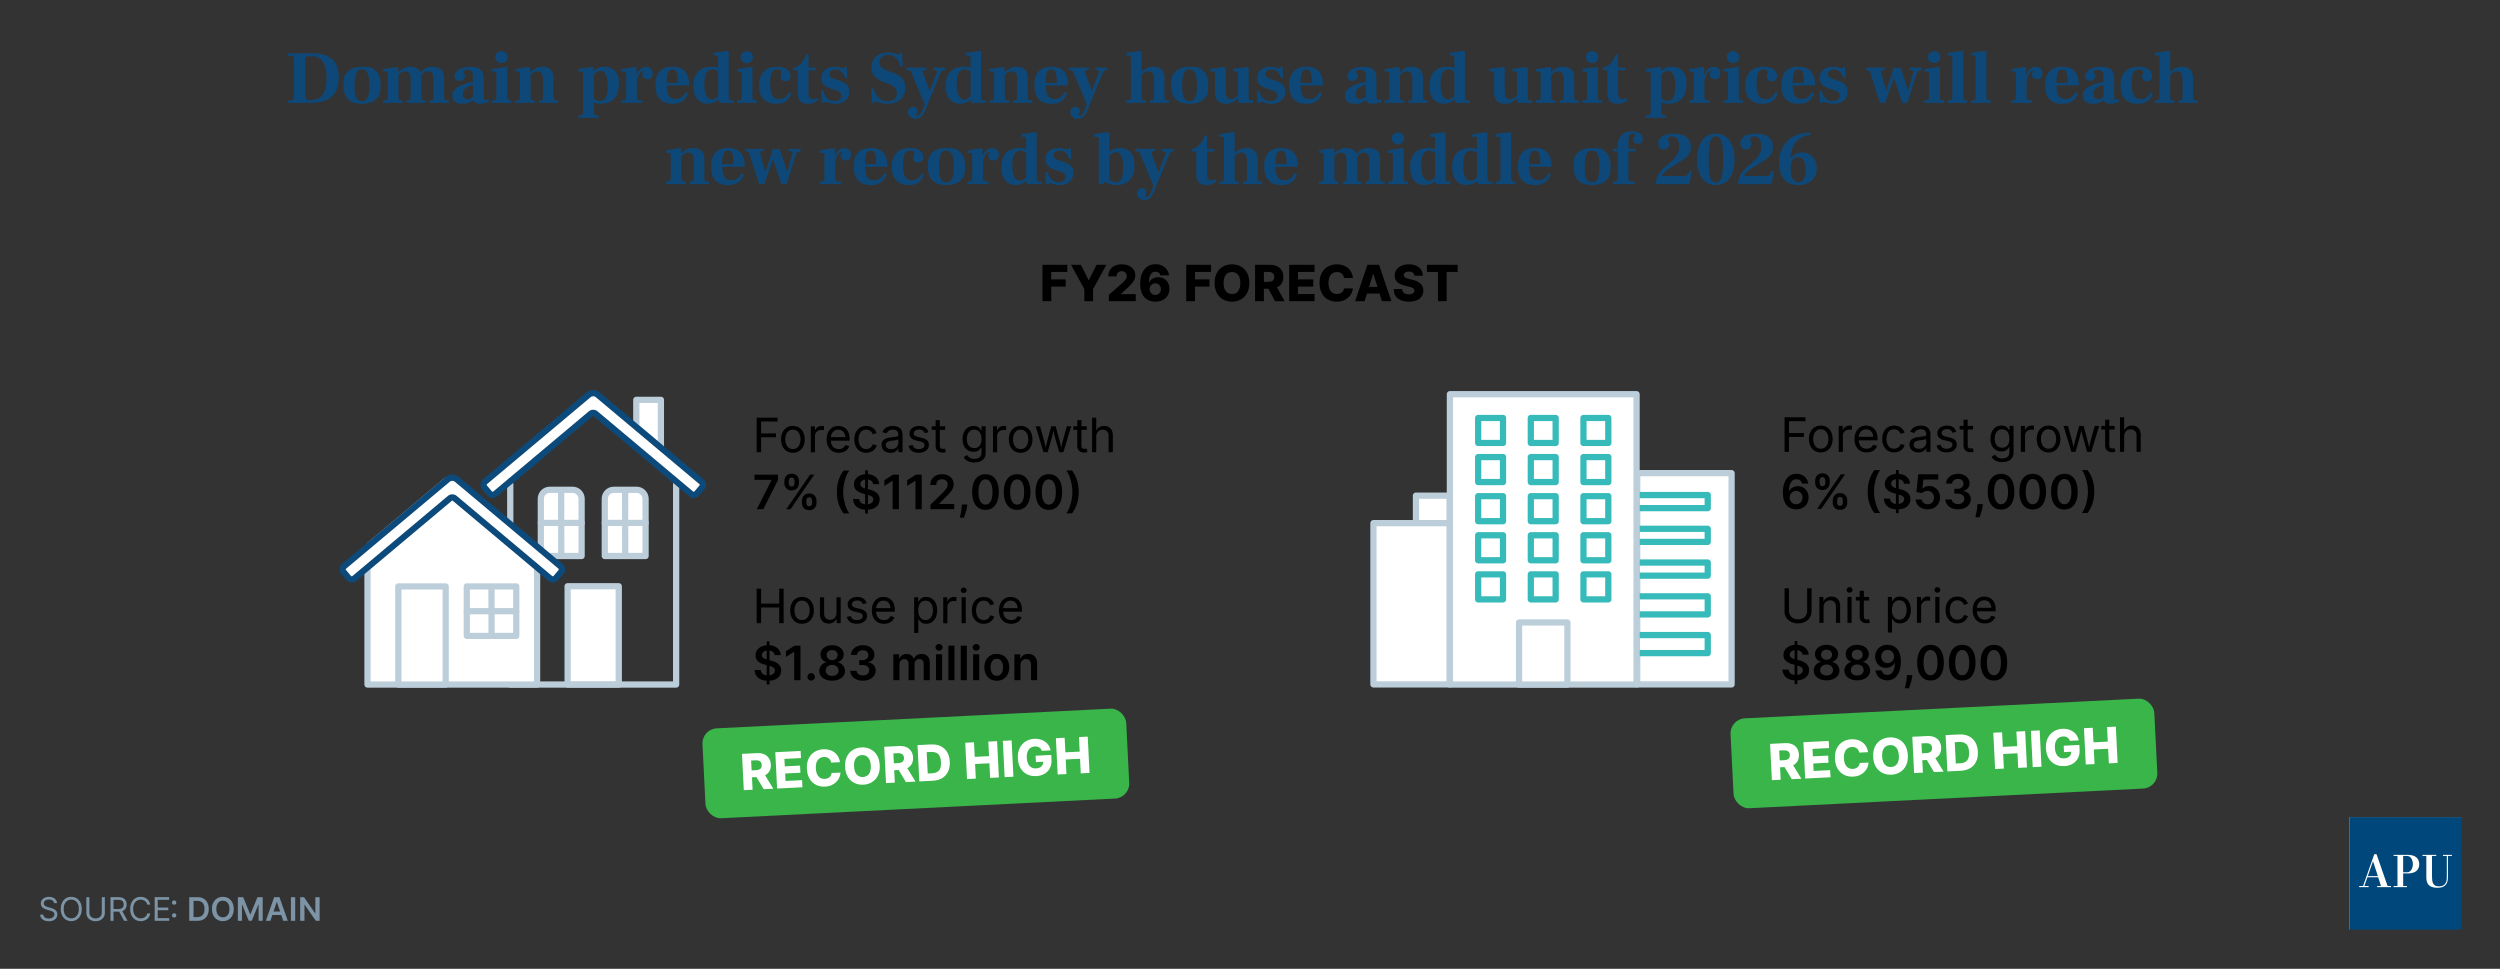 <svg xmlns="http://www.w3.org/2000/svg" data-name="Layer 1" viewBox="0 0 2000 775.03"><rect x="0" y="0" width="2000" height="775.03" fill="#333333" stroke="none"/><path d="M230.45 82.29v-1.98q2.28 0 3.27-.24t1.2-.96.21-2.16V48.09q0-1.5-.27-2.22t-1.29-.96-3.12-.24v-1.98h19.62q10.26.06 15.6 4.65t5.34 14.61q0 7.38-2.67 11.82t-7.77 6.48-12.42 2.04zm18-2.22q3.3 0 5.7-1.08t3.99-3.3 2.34-5.58.75-7.98q0-5.76-1.38-9.57t-4.17-5.7c-2.79-1.89-4.17-1.89-6.93-1.89q-1.62 0-2.58.15t-1.44.6-.48 1.47v29.34q0 1.5.39 2.25t1.32 1.02 2.49.27M289.64 83.01q-7.62 0-11.25-3.66t-3.63-11.1c0-7.44 1.23-8.77 3.69-11.19q3.69-3.63 11.31-3.63c7.62 0 8.7 1.19 11.1 3.57q3.6 3.57 3.6 11.13c0 7.56-1.21 8.78-3.63 11.22q-3.63 3.66-11.19 3.66m0-2.16q3.24 0 4.59-3.09t1.23-9.63q0-6.54-1.38-9.57t-4.5-3.03c-3.12 0-3.69 1.08-4.59 3.24q-1.35 3.24-1.35 9.6c0 6.36.45 7.53 1.35 9.51q1.35 2.97 4.65 2.97M306.41 82.29v-1.98q1.74 0 2.55-.24t1.05-.87c.24-.63.24-1.05.24-1.89v-17.7q0-1.44-.33-1.89t-1.41-.45h-1.92v-1.98l9.36-1.5h2.58v3.9h.24v19.74q0 1.26.27 1.86t.96.81 2.07.21v1.98zm19.02 0v-1.98q1.38 0 2.01-.18t.84-.78.21-1.74v-14.4q0-2.22-.48-3.57t-1.5-1.95-2.4-.6q-1.14 0-2.07.39t-1.89 1.14-2.04 2.01l-.24-2.22q1.2-1.32 2.73-2.43t3.45-1.83c1.92-.72 2.72-.72 4.32-.72q2.88 0 4.8 1.05t2.88 2.73c.96 1.68.96 2.32.96 3.6v16.5q0 1.26.24 1.89t.93.87 2.07.24v1.98zm18.12 0v-1.98q1.44 0 2.1-.18t.9-.78.24-1.74v-14.4q0-2.16-.54-3.51t-1.59-1.98-2.49-.63q-1.32 0-2.34.54t-1.77 1.53-1.29 2.43l-1.2-1.68q1.44-3.12 4.11-4.8t6.45-1.68q4.32 0 6.72 2.25t2.4 7.17v14.46q0 1.26.24 1.89t1.02.87 2.4.24v1.98zM370.1 83.01q-3.96 0-6.12-1.65t-2.16-4.77c0-3.12.79-3.76 2.37-5.28q2.37-2.28 6.72-3.84c4.35-1.56 6.27-1.84 10.11-2.4v2.28q-5.64 1.08-8.19 2.94t-2.55 4.86q0 2.28.93 3.21t2.91.93q1.32 0 2.49-.6t2.13-1.41c.96-.81 1.14-1.01 1.5-1.41l.72 1.98q-1.14 1.2-2.64 2.37t-3.51 1.98-4.71.81m13.92-.06q-1.98 0-3.24-.57t-1.83-1.53-.57-2.1v-17.7q0-2.58-.96-3.84t-3.54-1.26q-.9 0-1.71.18t-1.29.51-.48.81q0 .54.39.93t.75.93.36 1.56q0 1.56-1.08 2.67t-3.06 1.11c-1.98 0-2.34-.38-3.06-1.14q-1.08-1.14-1.08-2.64 0-1.68 1.35-3.36c1.35-1.68 2.33-2.07 4.29-2.85q2.94-1.17 7.68-1.17 5.16 0 7.56 2.28t2.4 7.32v13.2q0 2.22.39 2.91t1.23.69q.72 0 1.17-.21t.87-.45l.66 1.8q-1.5.96-3.24 1.44t-3.96.48M393.4 82.29v-1.98q1.68 0 2.49-.24t1.05-.9.24-1.86v-17.7q0-1.44-.33-1.89t-1.41-.45h-1.98v-1.98l9.6-1.5h2.7v23.52q0 1.26.24 1.89t.96.87 2.28.24v1.98zm7.8-31.86q-1.98 0-3.45-1.38t-1.47-3.36c0-1.98.49-2.44 1.47-3.36q1.47-1.38 3.45-1.38 1.32 0 2.46.63c1.14.63 1.36.99 1.8 1.71q.66 1.08.66 2.4 0 1.98-1.47 3.36t-3.45 1.38M412.08 82.29v-1.98q1.74 0 2.55-.24t1.05-.87.24-1.89v-17.7q0-1.44-.33-1.89t-1.41-.45h-1.92v-1.98l9.36-1.5h2.58v3.96h.24v19.68q0 1.26.27 1.86t.96.81 2.07.21v1.98zm19.14 0v-1.98q1.38 0 2.04-.18t.87-.78.21-1.74v-14.4q0-2.16-.51-3.51t-1.5-1.98-2.43-.63q-1.74 0-3.09.9t-2.91 2.46l-.18-2.04q1.2-1.2 2.7-2.37t3.39-1.89 4.35-.72q3.96 0 6.3 2.25t2.34 7.17v14.46q0 1.26.24 1.89c.24.63.51.71 1.05.87q.81.24 2.43.24v1.98zM462.66 94.29v-1.98q1.74 0 2.55-.21t1.05-.87.24-1.92V59.25q0-1.14-.36-1.59t-1.74-.45h-1.68v-1.98l9.42-1.44h2.58v3.18h.3v32.34q0 1.26.24 1.89t1.05.87 2.55.24v1.98zm17.76-11.28q-1.62 0-2.94-.3t-2.55-.75-2.49-1.05v-6q.6.9 1.32 1.92t1.62 1.89 2.01 1.47 2.49.6q3.3 0 4.8-2.91t1.5-9.39q0-5.52-1.44-8.61c-1.44-3.09-2.5-3.09-4.62-3.09q-1.5 0-2.7.75t-2.04 1.65-1.2 1.38v-2.94q1.08-1.26 2.43-2.19c1.35-.93 1.94-1.11 3.12-1.47q1.77-.54 3.87-.54 5.4 0 8.46 3.51c3.06 3.51 3.06 5.83 3.06 10.47q0 5.1-1.74 8.55t-5.01 5.25-7.95 1.8M497.07 82.29v-1.98q1.74 0 2.55-.24t1.05-.9.24-1.86v-17.7q0-1.44-.33-1.89t-1.41-.45h-1.92v-1.98l9.36-1.5h2.58v5.52h.24v18q0 1.26.33 1.89t1.29.87 2.94.24v1.98zm11.16-16.2v-3.84q.24-.72.84-2.16t1.59-2.94 2.52-2.55 3.69-1.05q2.52 0 3.9 1.47t1.38 3.69q0 1.8-.99 3.21t-3.27 1.41q-1.8 0-2.91-.93t-1.11-2.61q0-1.02.27-1.47t.51-.72.24-.51a.37.37 0 0 0-.15-.3q-.15-.12-.51-.12-.72 0-1.56.84c-.84.84-1.09 1.3-1.59 2.22q-.75 1.38-1.2 3.03t-.45 3.27zM537.85 83.01q-6.6 0-10.05-3.72t-3.45-11.04q0-4.98 1.56-8.28t4.62-4.92c3.06-1.62 4.54-1.62 7.5-1.62q3.48 0 6 .99t4.11 2.88 2.34 4.53.75 6.06v.48h-21.78v-2.1h12.84q0-3.66-.33-6c-.33-2.34-.64-2.74-1.26-3.54q-.93-1.2-2.73-1.2-1.5 0-2.58.99t-1.59 3.39-.51 6.66q0 3.3.36 5.67t1.17 3.93 2.22 2.28 3.45.72c2.04 0 2.61-.22 3.63-.66s1.91-1.08 2.67-1.92q1.14-1.26 1.8-2.94l2.04 1.08q-.78 1.86-2.16 3.78c-1.38 1.92-2.21 2.35-3.87 3.21q-2.49 1.29-6.75 1.29M566.08 82.95q-5.34 0-8.34-3.72t-3-10.44q0-5.1 1.71-8.52t4.95-5.13 7.74-1.71q1.74 0 2.94.21t2.19.57 2.07.78v3.9q-.66-.66-1.62-1.44t-2.16-1.35-2.64-.57q-3.36 0-4.89 2.94t-1.53 8.7q0 6.3 1.62 9.33t4.56 3.03q1.38 0 2.4-.6t1.92-1.56 1.74-1.74l.3 2.94q-1.38 1.44-2.94 2.4c-1.56.96-2.13 1.13-3.27 1.47q-1.71.51-3.75.51m9.24-.66-.72-4.44V46.59q0-1.32-.39-1.77t-1.35-.45h-2.04v-1.98l9.66-1.5H583v36.42q0 1.98.54 2.49t1.98.51h1.38v1.98zm-1.14-27.18v-.9h2.1v.9zM589.6 82.29v-1.98q1.68 0 2.49-.24t1.05-.9.24-1.86v-17.7q0-1.44-.33-1.89t-1.41-.45h-1.98v-1.98l9.6-1.5h2.7v23.52q0 1.26.24 1.89t.96.87 2.28.24v1.98zm7.8-31.86q-1.98 0-3.45-1.38t-1.47-3.36c0-1.98.49-2.44 1.47-3.36q1.47-1.38 3.45-1.38 1.32 0 2.46.63c1.14.63 1.36.99 1.8 1.71q.66 1.08.66 2.4 0 1.98-1.47 3.36c-1.47 1.38-2.13 1.38-3.45 1.38M620.89 83.01q-4.26 0-7.35-1.65t-4.71-4.86-1.62-7.95q0-3.78 1.02-6.63t2.91-4.74c1.89-1.89 2.77-2.2 4.53-2.82q2.64-.93 6-.93 3.66 0 6.06 1.02t3.57 2.7 1.17 3.66q0 1.86-1.02 3.03t-3.06 1.17q-1.8 0-2.88-.99c-1.08-.99-1.08-1.55-1.08-2.67q0-.78.27-1.35t.45-1.05.18-1.02q0-.96-.81-1.68t-2.61-.72c-1.8 0-2.23.31-3.09.93q-1.29.93-1.95 3.33t-.66 6.9c0 4.5.25 5.59.75 7.41q.75 2.73 2.34 3.93t4.11 1.2c2.52 0 2.89-.27 3.87-.81q1.47-.81 2.37-2.07t1.56-2.7l1.92.96q-.66 1.62-1.53 3.09t-2.22 2.67-3.42 1.92-5.07.72M646.24 83.01q-2.52 0-4.29-.87t-2.73-2.82-.96-5.13v-18h-3.6v-1.92q2.4-.48 4.44-2.01t3.51-3.84 2.13-4.95h2.04v10.62h5.88v2.1h-5.88v17.64q0 2.76.75 4.14t2.61 1.38q1.08 0 2.04-.42t1.32-.66l1.02 1.68q-.72.54-1.83 1.26t-2.67 1.26-3.78.54M667.94 83.01q-2.16-.06-3.48-.42t-2.22-.72-1.8-.36q-.6 0-.99.24t-.63.6h-1.44l-.54-9.78h1.92q.72 3.84 3.12 6.06c2.4 2.22 3.5 2.22 5.7 2.22q2.22 0 3.84-1.08c1.62-1.08 1.62-1.82 1.62-3.3q0-1.14-.51-1.95t-1.59-1.41-2.82-1.26l-3.24-.9q-4.26-1.44-6.03-3.45t-1.77-5.07q0-4.08 2.88-6.54t7.92-2.46q1.98 0 3.15.3t1.95.6 1.56.3q.72 0 .96-.36c.24-.36.28-.48.36-.72h1.5l.48 8.76h-1.8q-.6-2.16-1.68-3.66t-2.58-2.31-3.36-.81q-2.22 0-3.54 1.05t-1.32 2.61q0 1.2.72 2.04t1.86 1.32 2.22.9l2.82.9q2.82.84 4.65 2.07t2.73 2.85.9 3.96q0 2.82-1.32 5.04t-3.9 3.48-6.3 1.26M710.18 83.01q-2.52 0-4.23-.45t-2.88-.9-2.07-.45q-.66 0-1.08.3t-.6.78h-1.74l-.72-11.46h2.04q.36 1.62 1.26 3.39t2.28 3.33 3.27 2.52 4.29.96q1.92 0 3.66-.69c1.74-.69 2.08-1.2 2.76-2.22q1.02-1.53 1.02-3.81 0-2.7-1.68-4.38t-4.92-2.88l-3.12-1.08q-3.12-1.14-5.46-2.7c-2.34-1.56-2.79-2.32-3.69-3.84q-1.35-2.28-1.35-5.58 0-3.6 1.68-6.27t4.62-4.14 6.96-1.47q2.16 0 3.6.39t2.49.81 2.01.42q.72 0 .99-.33t.45-.81h1.62l.6 10.5h-2.04q-.54-2.88-1.92-4.89t-3.3-3.09-4.32-1.08q-3.12 0-5.1 1.71c-1.98 1.71-1.98 2.59-1.98 4.35q0 2.16 1.26 3.48c1.26 1.32 1.85 1.6 3.03 2.16q1.77.84 3.15 1.38l3.96 1.44q2.7 1.02 4.8 2.58t3.3 3.78 1.2 5.4q0 2.94-1.02 5.34t-2.91 4.08c-1.89 1.68-2.75 1.97-4.47 2.55q-2.58.87-5.7.87M740.22 84.81l-10.86-26.28q-.42-1.14-.84-1.65t-1.14-.66-2.16-.15v-1.98h15.9v1.98h-1.8q-.72 0-1.05.51t.09 1.59l5.34 14.52h1.5zm-7.74 10.2q-1.68 0-3.06-.72t-2.19-1.95-.81-2.73q0-1.62 1.14-2.85t2.82-1.23c1.68 0 2.01.34 2.67 1.02q.99 1.02.99 2.58 0 .84-.24 1.26t-.48.72-.24.66q0 .42.27.66t.75.24q1.02 0 2.1-1.32t2.22-4.44l11.1-29.04q.3-.84 0-1.32t-1.08-.48h-1.98v-1.98H756v1.98q-.96 0-1.65.21t-1.2.9c-.51.69-.73 1.19-1.17 2.19l-9.12 22.2-1.95 5.04q-.93 2.4-2.04 4.29c-1.11 1.89-1.62 2.26-2.64 3q-1.53 1.11-3.75 1.11M767.94 82.95q-5.34 0-8.34-3.72t-3-10.44q0-5.1 1.71-8.52t4.95-5.13 7.74-1.71q1.74 0 2.94.21t2.19.57 2.07.78v3.9q-.66-.66-1.62-1.44t-2.16-1.35-2.64-.57q-3.36 0-4.89 2.94t-1.53 8.7q0 6.3 1.62 9.33t4.56 3.03q1.38 0 2.4-.6t1.92-1.56 1.74-1.74l.3 2.94q-1.38 1.44-2.94 2.4t-3.27 1.47c-1.71.51-2.39.51-3.75.51m9.24-.66-.72-4.44V46.59q0-1.32-.39-1.77t-1.35-.45h-2.04v-1.98l9.66-1.5h2.52v36.42q0 1.98.54 2.49t1.98.51h1.38v1.98zm-1.14-27.18v-.9h2.1v.9zM791.46 82.29v-1.98q1.74 0 2.55-.24t1.05-.87.24-1.89v-17.7q0-1.44-.33-1.89t-1.41-.45h-1.92v-1.98l9.36-1.5h2.58v3.96h.24v19.68q0 1.26.27 1.86t.96.81 2.07.21v1.98zm19.14 0v-1.98q1.38 0 2.04-.18t.87-.78.21-1.74v-14.4q0-2.16-.51-3.51t-1.5-1.98-2.43-.63q-1.74 0-3.09.9t-2.91 2.46l-.18-2.04q1.2-1.2 2.7-2.37t3.39-1.89c1.89-.72 2.71-.72 4.35-.72q3.96 0 6.3 2.25t2.34 7.17v14.46q0 1.26.24 1.89t1.05.87 2.43.24v1.98zM841.01 83.01q-6.6 0-10.05-3.72t-3.45-11.04q0-4.98 1.56-8.28t4.62-4.92 7.5-1.62q3.48 0 6 .99t4.11 2.88 2.34 4.53.75 6.06v.48h-21.78v-2.1h12.84q0-3.66-.33-6t-1.26-3.54-2.73-1.2q-1.5 0-2.58.99c-1.08.99-1.25 1.79-1.59 3.39q-.51 2.4-.51 6.66 0 3.3.36 5.67t1.17 3.93 2.22 2.28 3.45.72c2.04 0 2.61-.22 3.63-.66a7.65 7.65 0 0 0 2.67-1.92q1.14-1.26 1.8-2.94l2.04 1.08q-.78 1.86-2.16 3.78t-3.87 3.21-6.75 1.29M869.95 84.81l-10.86-26.28q-.42-1.14-.84-1.65t-1.14-.66c-.72-.15-1.2-.15-2.16-.15v-1.98h15.9v1.98h-1.8q-.72 0-1.05.51t.09 1.59l5.34 14.52h1.5zm-7.74 10.2q-1.68 0-3.06-.72t-2.19-1.95-.81-2.73q0-1.62 1.14-2.85t2.82-1.23c1.68 0 2.01.34 2.67 1.02q.99 1.02.99 2.58 0 .84-.24 1.26t-.48.72-.24.66q0 .42.27.66t.75.24q1.02 0 2.1-1.32t2.22-4.44l11.1-29.04q.3-.84 0-1.32c-.3-.48-.56-.48-1.08-.48h-1.98v-1.98h9.54v1.98q-.96 0-1.65.21t-1.2.9-1.17 2.19l-9.12 22.2-1.95 5.04q-.93 2.4-2.04 4.29t-2.64 3-3.75 1.11M900.91 82.29v-1.98q1.74 0 2.55-.24t1.05-.87.24-1.89v-30.6q0-1.44-.36-1.86t-1.38-.42h-1.98v-2.04l9.6-1.5h2.64v36.54q0 1.2.21 1.8t.93.84 2.16.24v1.98zm10.56-24.3v-.54h2.1v.54zm8.52 24.3v-1.98q1.38 0 2.07-.24t.87-.81.18-1.65v-14.4q0-2.16-.51-3.51t-1.5-1.98c-.99-.63-1.47-.63-2.43-.63q-1.68 0-3 .84t-3 2.7l-.18-2.22a23 23 0 0 1 2.61-2.34q1.47-1.14 3.39-1.89c1.92-.75 2.78-.75 4.5-.75q3.9 0 6.24 2.25t2.34 7.17v14.46q0 1.26.27 1.89t1.05.87 2.4.24v1.98zM951.76 83.01q-7.62 0-11.25-3.66t-3.63-11.1c0-7.44 1.23-8.77 3.69-11.19q3.69-3.63 11.31-3.63c7.62 0 8.7 1.19 11.1 3.57q3.6 3.57 3.6 11.13c0 7.56-1.21 8.78-3.63 11.22q-3.63 3.66-11.19 3.66m0-2.16q3.24 0 4.59-3.09t1.23-9.63q0-6.54-1.38-9.57t-4.5-3.03c-3.12 0-3.69 1.08-4.59 3.24q-1.35 3.24-1.35 9.6c0 6.36.45 7.53 1.35 9.51q1.35 2.97 4.65 2.97M980.65 83.01q-4.02 0-6.33-2.22t-2.31-7.14V59.43q0-1.38-.33-1.83t-1.41-.45h-1.98v-1.98l9.6-1.38h2.64v19.2q0 2.28.51 3.66t1.5 2.01 2.43.63q1.14 0 2.1-.45t1.92-1.23 1.92-1.86l.18 2.04q-.66.9-2.07 2.13t-3.48 2.16-4.89.93m9.96-.72v-3.9h-.18V59.43q0-1.38-.33-1.83t-1.41-.45h-1.98v-1.98l9.54-1.38h2.64v24.18q0 1.02.27 1.53t1.05.66 2.28.15v1.98zM1016.68 83.01q-2.16-.06-3.48-.42t-2.22-.72-1.8-.36q-.6 0-.99.24t-.63.6h-1.44l-.54-9.78h1.92q.72 3.84 3.12 6.06c2.4 2.22 3.5 2.22 5.7 2.22q2.22 0 3.84-1.08c1.62-1.08 1.62-1.82 1.62-3.3q0-1.14-.51-1.95c-.51-.81-.87-1.01-1.59-1.41q-1.08-.6-2.82-1.26l-3.24-.9q-4.26-1.44-6.03-3.45t-1.77-5.07q0-4.08 2.88-6.54t7.92-2.46q1.98 0 3.15.3t1.95.6 1.56.3q.72 0 .96-.36t.36-.72h1.5l.48 8.76h-1.8q-.6-2.16-1.68-3.66t-2.58-2.31c-1.5-.81-2.12-.81-3.36-.81q-2.22 0-3.54 1.05t-1.32 2.61q0 1.2.72 2.04t1.86 1.32 2.22.9l2.82.9q2.82.84 4.65 2.07t2.73 2.85.9 3.96q0 2.82-1.32 5.04t-3.9 3.48-6.3 1.26M1044.96 83.01q-6.6 0-10.05-3.72t-3.45-11.04q0-4.98 1.56-8.28t4.62-4.92c3.06-1.62 4.54-1.62 7.5-1.62q3.48 0 6 .99t4.11 2.88 2.34 4.53.75 6.06v.48h-21.78v-2.1h12.84q0-3.66-.33-6c-.33-2.34-.64-2.74-1.26-3.54q-.93-1.2-2.73-1.2-1.5 0-2.58.99t-1.59 3.39-.51 6.66q0 3.3.36 5.67t1.17 3.93 2.22 2.28 3.45.72c2.04 0 2.61-.22 3.63-.66s1.91-1.08 2.67-1.92q1.14-1.26 1.8-2.94l2.04 1.08q-.78 1.86-2.16 3.78t-3.87 3.21-6.75 1.29M1084.32 83.01q-3.96 0-6.12-1.65t-2.16-4.77c0-3.12.79-3.76 2.37-5.28q2.37-2.28 6.72-3.84t10.11-2.4v2.28q-5.64 1.08-8.19 2.94t-2.55 4.86q0 2.28.93 3.21t2.91.93q1.32 0 2.49-.6t2.13-1.41 1.5-1.41l.72 1.98q-1.14 1.2-2.64 2.37t-3.51 1.98c-2.01.81-2.91.81-4.71.81m13.92-.06q-1.98 0-3.24-.57t-1.83-1.53-.57-2.1v-17.7q0-2.58-.96-3.84t-3.54-1.26q-.9 0-1.71.18t-1.29.51c-.48.33-.48.49-.48.81q0 .54.39.93t.75.93.36 1.56q0 1.56-1.08 2.67t-3.06 1.11c-1.98 0-2.34-.38-3.06-1.14q-1.08-1.14-1.08-2.64 0-1.68 1.35-3.36t4.29-2.85 7.68-1.17q5.16 0 7.56 2.28t2.4 7.32v13.2q0 2.22.39 2.91t1.23.69q.72 0 1.17-.21t.87-.45l.66 1.8q-1.5.96-3.24 1.44t-3.96.48M1107.62 82.29v-1.98q1.74 0 2.55-.24t1.05-.87.24-1.89v-17.7q0-1.44-.33-1.89t-1.41-.45h-1.92v-1.98l9.36-1.5h2.58v3.96h.24v19.68q0 1.26.27 1.86t.96.81 2.07.21v1.98zm19.14 0v-1.98q1.38 0 2.04-.18t.87-.78.21-1.74v-14.4q0-2.16-.51-3.51t-1.5-1.98c-.99-.63-1.47-.63-2.43-.63q-1.74 0-3.09.9t-2.91 2.46l-.18-2.04q1.2-1.2 2.7-2.37t3.39-1.89c1.89-.72 2.71-.72 4.35-.72q3.96 0 6.3 2.25t2.34 7.17v14.46q0 1.26.24 1.89t1.05.87 2.43.24v1.98zM1155.01 82.95q-5.34 0-8.34-3.72t-3-10.44q0-5.1 1.71-8.52t4.95-5.13 7.74-1.71q1.74 0 2.94.21t2.19.57 2.07.78v3.9q-.66-.66-1.62-1.44t-2.16-1.35-2.64-.57q-3.36 0-4.89 2.94t-1.53 8.7q0 6.3 1.62 9.33t4.56 3.03q1.38 0 2.4-.6t1.92-1.56 1.74-1.74l.3 2.94q-1.38 1.44-2.94 2.4t-3.27 1.47c-1.71.51-2.39.51-3.75.51m9.24-.66-.72-4.44V46.59q0-1.32-.39-1.77t-1.35-.45h-2.04v-1.98l9.66-1.5h2.52v36.42q0 1.98.54 2.49t1.98.51h1.38v1.98zm-1.13-27.18v-.9h2.1v.9zM1203.91 83.01q-4.02 0-6.33-2.22t-2.31-7.14V59.43q0-1.38-.33-1.83t-1.41-.45h-1.98v-1.98l9.6-1.38h2.64v19.2q0 2.28.51 3.66t1.5 2.01c.99.63 1.47.63 2.43.63q1.14 0 2.1-.45t1.92-1.23 1.92-1.86l.18 2.04q-.66.9-2.07 2.13t-3.48 2.16-4.89.93m9.96-.72v-3.9h-.18V59.43q0-1.38-.33-1.83t-1.41-.45h-1.98v-1.98l9.54-1.38h2.64v24.18q0 1.02.27 1.53t1.05.66 2.28.15v1.98zM1228.65 82.29v-1.98q1.74 0 2.55-.24t1.05-.87.24-1.89v-17.7q0-1.44-.33-1.89t-1.41-.45h-1.92v-1.98l9.36-1.5h2.58v3.96h.24v19.68q0 1.26.27 1.86t.96.81 2.07.21v1.98zm19.14 0v-1.98q1.38 0 2.04-.18t.87-.78.21-1.74v-14.4q0-2.16-.51-3.51t-1.5-1.98c-.99-.63-1.47-.63-2.43-.63q-1.74 0-3.09.9t-2.91 2.46l-.18-2.04q1.2-1.2 2.7-2.37t3.39-1.89 4.35-.72q3.96 0 6.3 2.25c2.34 2.25 2.34 3.89 2.34 7.17v14.46q0 1.26.24 1.89t1.05.87 2.43.24v1.98zM1265.96 82.29v-1.98q1.68 0 2.49-.24t1.05-.9.24-1.86v-17.7q0-1.44-.33-1.89t-1.41-.45h-1.98v-1.98l9.6-1.5h2.7v23.52q0 1.26.24 1.89t.96.87 2.28.24v1.98zm7.8-31.86q-1.98 0-3.45-1.38t-1.47-3.36c0-1.98.49-2.44 1.47-3.36q1.47-1.38 3.45-1.38 1.32 0 2.46.63t1.8 1.71.66 2.4q0 1.98-1.47 3.36c-1.47 1.38-2.13 1.38-3.45 1.38M1293.93 83.01q-2.52 0-4.29-.87t-2.73-2.82-.96-5.13v-18h-3.6v-1.92q2.4-.48 4.44-2.01t3.51-3.84 2.13-4.95h2.04v10.62h5.88v2.1h-5.88v17.64q0 2.76.75 4.14t2.61 1.38q1.08 0 2.04-.42t1.32-.66l1.02 1.68q-.72.54-1.83 1.26t-2.67 1.26-3.78.54M1316.73 94.29v-1.98q1.74 0 2.55-.21t1.05-.87.24-1.92V59.25q0-1.14-.36-1.59t-1.74-.45h-1.68v-1.98l9.42-1.44h2.58v3.18h.3v32.34q0 1.26.24 1.89t1.05.87 2.55.24v1.98zm17.76-11.28q-1.62 0-2.94-.3t-2.55-.75-2.49-1.05v-6q.6.9 1.32 1.92t1.62 1.89 2.01 1.47 2.49.6q3.3 0 4.8-2.91t1.5-9.39q0-5.52-1.44-8.61c-1.44-3.09-2.5-3.09-4.62-3.09q-1.5 0-2.7.75t-2.04 1.65c-.84.9-.96 1.06-1.2 1.38v-2.94q1.08-1.26 2.43-2.19c1.35-.93 1.94-1.11 3.12-1.47q1.77-.54 3.87-.54 5.4 0 8.46 3.51c3.06 3.51 3.06 5.83 3.06 10.47q0 5.1-1.74 8.55c-1.74 3.45-2.83 4.05-5.01 5.25q-3.27 1.8-7.95 1.8M1351.14 82.29v-1.98q1.74 0 2.55-.24t1.05-.9.24-1.86v-17.7q0-1.44-.33-1.89t-1.41-.45h-1.92v-1.98l9.36-1.5h2.58v5.52h.24v18q0 1.26.33 1.89c.33.63.65.71 1.29.87q.96.24 2.94.24v1.98zm11.16-16.2v-3.84q.24-.72.84-2.16t1.59-2.94 2.52-2.55 3.69-1.05q2.52 0 3.9 1.47t1.38 3.69q0 1.8-.99 3.21t-3.27 1.41q-1.8 0-2.91-.93t-1.11-2.61q0-1.02.27-1.47t.51-.72.24-.51a.37.37 0 0 0-.15-.3q-.15-.12-.51-.12-.72 0-1.56.84c-.84.84-1.09 1.3-1.59 2.22q-.75 1.38-1.2 3.03t-.45 3.27zM1378.67 82.29v-1.98q1.68 0 2.49-.24t1.05-.9.24-1.86v-17.7q0-1.44-.33-1.89t-1.41-.45h-1.98v-1.98l9.6-1.5h2.7v23.52q0 1.26.24 1.89t.96.87 2.28.24v1.98zm7.79-31.86q-1.98 0-3.45-1.38t-1.47-3.36c0-1.98.49-2.44 1.47-3.36q1.47-1.38 3.45-1.38 1.32 0 2.46.63t1.8 1.71.66 2.4q0 1.98-1.47 3.36t-3.45 1.38M1409.96 83.01q-4.26 0-7.35-1.65t-4.71-4.86-1.62-7.95q0-3.78 1.02-6.63t2.91-4.74 4.53-2.82 6-.93q3.66 0 6.06 1.02t3.57 2.7 1.17 3.66q0 1.86-1.02 3.03t-3.06 1.17q-1.8 0-2.88-.99t-1.08-2.67q0-.78.27-1.35t.45-1.05.18-1.02q0-.96-.81-1.68t-2.61-.72c-1.8 0-2.23.31-3.09.93q-1.29.93-1.95 3.33t-.66 6.9c0 4.5.25 5.59.75 7.41q.75 2.73 2.34 3.93t4.11 1.2c2.52 0 2.89-.27 3.87-.81q1.47-.81 2.37-2.07t1.56-2.7l1.92.96q-.66 1.62-1.53 3.09t-2.22 2.67-3.42 1.92-5.07.72M1438.66 83.01q-6.6 0-10.05-3.72t-3.45-11.04q0-4.98 1.56-8.28t4.62-4.92c3.06-1.62 4.54-1.62 7.5-1.62q3.48 0 6 .99t4.11 2.88 2.34 4.53.75 6.06v.48h-21.78v-2.1h12.84q0-3.66-.33-6c-.33-2.34-.64-2.74-1.26-3.54q-.93-1.2-2.73-1.2-1.5 0-2.58.99t-1.59 3.39-.51 6.66q0 3.3.36 5.67t1.17 3.93 2.22 2.28 3.45.72c2.04 0 2.61-.22 3.63-.66s1.91-1.08 2.67-1.92q1.14-1.26 1.8-2.94l2.04 1.08q-.78 1.86-2.16 3.78c-1.38 1.92-2.21 2.35-3.87 3.21q-2.49 1.29-6.75 1.29M1466.59 83.01q-2.16-.06-3.48-.42t-2.22-.72-1.8-.36q-.6 0-.99.24t-.63.6h-1.44l-.54-9.78h1.92q.72 3.84 3.12 6.06c2.4 2.22 3.5 2.22 5.7 2.22q2.22 0 3.84-1.08c1.62-1.08 1.62-1.82 1.62-3.3q0-1.14-.51-1.95t-1.59-1.41-2.82-1.26l-3.24-.9q-4.26-1.44-6.03-3.45t-1.77-5.07q0-4.08 2.88-6.54t7.92-2.46q1.98 0 3.15.3t1.95.6 1.56.3q.72 0 .96-.36t.36-.72h1.5l.48 8.76h-1.8q-.6-2.16-1.68-3.66t-2.58-2.31-3.36-.81q-2.22 0-3.54 1.05t-1.32 2.61q0 1.2.72 2.04t1.86 1.32c1.14.48 1.5.62 2.22.9l2.82.9q2.82.84 4.65 2.07t2.73 2.85.9 3.96q0 2.82-1.32 5.04t-3.9 3.48-6.3 1.26M1504.03 82.29l-7.8-24q-.42-1.38-1.08-1.8t-2.1-.42v-1.98h14.64v1.98h-1.68q-.78 0-1.08.45t0 1.65l3.96 14.46h.12l6-18.36h5.58l5.82 18.24h.12l4.08-14.46q.24-1.2-.15-1.59t-1.23-.39h-1.62v-1.98h9.54v1.98q-1.14 0-1.83.27t-1.08.81-.75 1.38l-7.56 23.76h-4.02l-6.66-19.5h-.3l-6.84 19.5zM1539.52 82.29v-1.98q1.68 0 2.49-.24t1.05-.9.24-1.86v-17.7q0-1.44-.33-1.89t-1.41-.45h-1.98v-1.98l9.6-1.5h2.7v23.52q0 1.26.24 1.89c.24.63.48.71.96.87q.72.24 2.28.24v1.98zm7.8-31.86q-1.98 0-3.45-1.38c-1.47-1.38-1.47-2.04-1.47-3.36s.49-2.44 1.47-3.36q1.47-1.38 3.45-1.38 1.32 0 2.46.63c1.14.63 1.36.99 1.8 1.71q.66 1.08.66 2.4 0 1.98-1.47 3.36t-3.45 1.38M1558.14 82.29v-1.98q1.74 0 2.52-.24t1.05-.9.27-1.86v-30.6q0-1.38-.36-1.83t-1.38-.45h-1.98v-2.04l9.66-1.5h2.58v36.42q0 1.26.24 1.89t.96.87 2.28.24v1.98zM1576.77 82.29v-1.98q1.74 0 2.52-.24t1.05-.9.27-1.86v-30.6q0-1.38-.36-1.83t-1.38-.45h-1.98v-2.04l9.66-1.5h2.58v36.42q0 1.26.24 1.89t.96.87 2.28.24v1.98zM1608.87 82.29v-1.98q1.74 0 2.55-.24t1.05-.9.24-1.86v-17.7q0-1.44-.33-1.89t-1.41-.45h-1.92v-1.98l9.36-1.5h2.58v5.52h.24v18q0 1.26.33 1.89t1.29.87 2.94.24v1.98zm11.16-16.2v-3.84q.24-.72.84-2.16t1.59-2.94 2.52-2.55 3.69-1.05q2.52 0 3.9 1.47t1.38 3.69q0 1.8-.99 3.21t-3.27 1.41q-1.8 0-2.91-.93t-1.11-2.61q0-1.02.27-1.47t.51-.72.24-.51a.37.37 0 0 0-.15-.3q-.15-.12-.51-.12-.72 0-1.56.84c-.84.84-1.09 1.3-1.59 2.22q-.75 1.38-1.2 3.03t-.45 3.27zM1649.65 83.01q-6.6 0-10.05-3.72t-3.45-11.04q0-4.98 1.56-8.28t4.62-4.92 7.5-1.62q3.48 0 6 .99t4.11 2.88 2.34 4.53.75 6.06v.48h-21.78v-2.1h12.84q0-3.66-.33-6t-1.26-3.54-2.73-1.2q-1.5 0-2.58.99c-1.08.99-1.25 1.79-1.59 3.39q-.51 2.4-.51 6.66 0 3.3.36 5.67t1.17 3.93 2.22 2.28 3.45.72c2.04 0 2.61-.22 3.63-.66a7.65 7.65 0 0 0 2.67-1.92q1.14-1.26 1.8-2.94l2.04 1.08q-.78 1.86-2.16 3.78t-3.87 3.21-6.75 1.29M1674.52 83.01q-3.96 0-6.12-1.65t-2.16-4.77c0-3.12.79-3.76 2.37-5.28q2.37-2.28 6.72-3.84t10.11-2.4v2.28q-5.64 1.08-8.19 2.94t-2.55 4.86q0 2.28.93 3.21t2.91.93q1.32 0 2.49-.6t2.13-1.41 1.5-1.41l.72 1.98q-1.14 1.2-2.64 2.37t-3.51 1.98-4.71.81m13.92-.06q-1.98 0-3.24-.57t-1.83-1.53-.57-2.1v-17.7q0-2.58-.96-3.84t-3.54-1.26q-.9 0-1.71.18t-1.29.51-.48.81q0 .54.39.93t.75.93.36 1.56q0 1.56-1.08 2.67t-3.06 1.11c-1.98 0-2.34-.38-3.06-1.14q-1.08-1.14-1.08-2.64 0-1.68 1.35-3.36t4.29-2.85 7.68-1.17q5.16 0 7.56 2.28t2.4 7.32v13.2q0 2.22.39 2.91t1.23.69q.72 0 1.17-.21t.87-.45l.66 1.8q-1.5.96-3.24 1.44t-3.96.48M1710.09 83.01q-4.26 0-7.35-1.65t-4.71-4.86-1.62-7.95q0-3.78 1.02-6.63t2.91-4.74 4.53-2.82 6-.93q3.66 0 6.06 1.02t3.57 2.7 1.17 3.66q0 1.86-1.02 3.03t-3.06 1.17q-1.8 0-2.88-.99t-1.08-2.67q0-.78.27-1.35t.45-1.05.18-1.02q0-.96-.81-1.68t-2.61-.72c-1.8 0-2.23.31-3.09.93q-1.29.93-1.95 3.33t-.66 6.9c0 4.5.25 5.59.75 7.41q.75 2.73 2.34 3.93t4.11 1.2c2.52 0 2.89-.27 3.87-.81q1.47-.81 2.37-2.07t1.56-2.7l1.92.96q-.66 1.62-1.53 3.09t-2.22 2.67-3.42 1.92-5.07.72M1723.79 82.29v-1.98q1.74 0 2.55-.24t1.05-.87.24-1.89v-30.6q0-1.44-.36-1.86t-1.38-.42h-1.98v-2.04l9.6-1.5h2.64v36.54q0 1.2.21 1.8t.93.84 2.16.24v1.98zm10.56-24.3v-.54h2.1v.54zm8.53 24.3v-1.98q1.38 0 2.07-.24t.87-.81c.18-.57.18-.93.18-1.65v-14.4q0-2.16-.51-3.51t-1.5-1.98c-.99-.63-1.47-.63-2.43-.63q-1.68 0-3 .84t-3 2.7l-.18-2.22a23 23 0 0 1 2.61-2.34q1.47-1.14 3.39-1.89t4.5-.75q3.9 0 6.24 2.25t2.34 7.17v14.46q0 1.26.27 1.89c.27.63.53.71 1.05.87q.78.24 2.4.24v1.98zM532.79 147.29v-1.98q1.74 0 2.55-.24t1.05-.87.24-1.89v-17.7q0-1.44-.33-1.89t-1.41-.45h-1.92v-1.98l9.36-1.5h2.58v3.96h.24v19.68q0 1.26.27 1.86t.96.81 2.07.21v1.98zm19.14 0v-1.98q1.38 0 2.04-.18t.87-.78.21-1.74v-14.4q0-2.16-.51-3.51t-1.5-1.98-2.43-.63q-1.74 0-3.09.9t-2.91 2.46l-.18-2.04q1.2-1.2 2.7-2.37t3.39-1.89 4.35-.72q3.96 0 6.3 2.25t2.34 7.17v14.46q0 1.26.24 1.89c.24.63.51.71 1.05.87q.81.24 2.43.24v1.98zM582.34 148.01q-6.6 0-10.05-3.72t-3.45-11.04q0-4.98 1.56-8.28t4.62-4.92c3.06-1.62 4.54-1.62 7.5-1.62q3.48 0 6 .99t4.11 2.88 2.34 4.53.75 6.06v.48h-21.78v-2.1h12.84q0-3.66-.33-6c-.33-2.34-.64-2.74-1.26-3.54q-.93-1.2-2.73-1.2-1.5 0-2.58.99t-1.59 3.39-.51 6.66q0 3.3.36 5.67t1.17 3.93 2.22 2.28 3.45.72c2.04 0 2.61-.22 3.63-.66s1.91-1.08 2.67-1.92q1.14-1.26 1.8-2.94l2.04 1.08q-.78 1.86-2.16 3.78c-1.38 1.92-2.21 2.35-3.87 3.21q-2.49 1.29-6.75 1.29M607.32 147.29l-7.8-24q-.42-1.38-1.08-1.8t-2.1-.42v-1.98h14.64v1.98h-1.68q-.78 0-1.08.45t0 1.65l3.96 14.46h.12l6-18.36h5.58l5.82 18.24h.12l4.08-14.46q.24-1.2-.15-1.59t-1.23-.39h-1.62v-1.98h9.54v1.98q-1.14 0-1.83.27t-1.08.81-.75 1.38l-7.56 23.76h-4.02l-6.66-19.5h-.3l-6.84 19.5zM655.74 147.29v-1.98q1.74 0 2.55-.24t1.05-.9.24-1.86v-17.7q0-1.44-.33-1.89t-1.41-.45h-1.92v-1.98l9.36-1.5h2.58v5.52h.24v18q0 1.26.33 1.89c.33.63.65.71 1.29.87q.96.24 2.94.24v1.98zm11.16-16.2v-3.84q.24-.72.84-2.16t1.59-2.94 2.52-2.55 3.69-1.05q2.52 0 3.9 1.47t1.38 3.69q0 1.8-.99 3.21t-3.27 1.41q-1.8 0-2.91-.93t-1.11-2.61q0-1.02.27-1.47t.51-.72.24-.51a.37.37 0 0 0-.15-.3q-.15-.12-.51-.12-.72 0-1.56.84c-.84.84-1.09 1.3-1.59 2.22q-.75 1.38-1.2 3.03t-.45 3.27zM696.52 148.01q-6.6 0-10.05-3.72t-3.45-11.04q0-4.98 1.56-8.28t4.62-4.92 7.5-1.62q3.48 0 6 .99t4.11 2.88 2.34 4.53.75 6.06v.48h-21.78v-2.1h12.84q0-3.66-.33-6t-1.26-3.54-2.73-1.2q-1.5 0-2.58.99c-1.08.99-1.25 1.79-1.59 3.39q-.51 2.4-.51 6.66 0 3.3.36 5.67t1.17 3.93 2.22 2.28 3.45.72c2.04 0 2.61-.22 3.63-.66a7.65 7.65 0 0 0 2.67-1.92q1.14-1.26 1.8-2.94l2.04 1.08q-.78 1.86-2.16 3.78t-3.87 3.21-6.75 1.29M727.09 148.01q-4.26 0-7.35-1.65t-4.71-4.86-1.62-7.95q0-3.78 1.02-6.63t2.91-4.74c1.89-1.89 2.77-2.2 4.53-2.82q2.64-.93 6-.93 3.66 0 6.06 1.02t3.57 2.7 1.17 3.66q0 1.86-1.02 3.03t-3.06 1.17q-1.8 0-2.88-.99c-1.08-.99-1.08-1.55-1.08-2.67q0-.78.27-1.35t.45-1.05.18-1.02q0-.96-.81-1.68t-2.61-.72c-1.8 0-2.23.31-3.09.93q-1.29.93-1.95 3.33t-.66 6.9c0 4.5.25 5.59.75 7.41q.75 2.73 2.34 3.93t4.11 1.2c2.52 0 2.89-.27 3.87-.81q1.47-.81 2.37-2.07t1.56-2.7l1.92.96q-.66 1.62-1.53 3.09t-2.22 2.67-3.42 1.92-5.07.72M757.18 148.01q-7.62 0-11.25-3.66t-3.63-11.1c0-7.44 1.23-8.77 3.69-11.19q3.69-3.63 11.31-3.63c7.62 0 8.7 1.19 11.1 3.57q3.6 3.57 3.6 11.13c0 7.56-1.21 8.78-3.63 11.22q-3.63 3.66-11.19 3.66m0-2.16q3.24 0 4.59-3.09t1.23-9.63q0-6.54-1.38-9.57t-4.5-3.03c-3.12 0-3.69 1.08-4.59 3.24q-1.35 3.24-1.35 9.6c0 6.36.45 7.53 1.35 9.51q1.35 2.97 4.65 2.97M773.95 147.29v-1.98q1.74 0 2.55-.24t1.05-.9.24-1.86v-17.7q0-1.44-.33-1.89t-1.41-.45h-1.92v-1.98l9.36-1.5h2.58v5.52h.24v18q0 1.26.33 1.89c.33.63.65.71 1.29.87q.96.24 2.94.24v1.98zm11.16-16.2v-3.84q.24-.72.84-2.16c.6-1.44.93-1.94 1.59-2.94q.99-1.5 2.52-2.55t3.69-1.05q2.52 0 3.9 1.47t1.38 3.69q0 1.8-.99 3.21t-3.27 1.41q-1.8 0-2.91-.93t-1.11-2.61q0-1.02.27-1.47c.27-.45.35-.54.51-.72q.24-.27.24-.51a.37.37 0 0 0-.15-.3q-.15-.12-.51-.12-.72 0-1.56.84c-.84.84-1.09 1.3-1.59 2.22q-.75 1.38-1.2 3.03t-.45 3.27zM812.44 147.95q-5.34 0-8.34-3.72t-3-10.44q0-5.1 1.71-8.52c1.71-3.42 2.79-3.99 4.95-5.13q3.24-1.71 7.74-1.71 1.74 0 2.94.21t2.19.57 2.07.78v3.9q-.66-.66-1.62-1.44t-2.16-1.35-2.64-.57q-3.36 0-4.89 2.94t-1.53 8.7q0 6.3 1.62 9.33t4.56 3.03q1.38 0 2.4-.6t1.92-1.56 1.74-1.74l.3 2.94q-1.38 1.44-2.94 2.4c-1.56.96-2.13 1.13-3.27 1.47s-2.39.51-3.75.51m9.24-.66-.72-4.44v-31.26q0-1.32-.39-1.77t-1.35-.45h-2.04v-1.98l9.66-1.5h2.52v36.42q0 1.98.54 2.49c.54.51 1.02.51 1.98.51h1.38v1.98zm-1.14-27.18v-.9h2.1v.9zM847.26 148.01q-2.16-.06-3.48-.42t-2.22-.72-1.8-.36q-.6 0-.99.24t-.63.6h-1.44l-.54-9.78h1.92q.72 3.84 3.12 6.06t5.7 2.22q2.22 0 3.84-1.08t1.62-3.3q0-1.14-.51-1.95c-.51-.81-.87-1.01-1.59-1.41q-1.08-.6-2.82-1.26l-3.24-.9q-4.26-1.44-6.03-3.45t-1.77-5.07q0-4.08 2.88-6.54t7.92-2.46q1.98 0 3.15.3t1.95.6 1.56.3q.72 0 .96-.36c.24-.36.28-.48.36-.72h1.5l.48 8.76h-1.8q-.6-2.16-1.68-3.66t-2.58-2.31-3.36-.81q-2.22 0-3.54 1.05t-1.32 2.61q0 1.2.72 2.04t1.86 1.32 2.22.9l2.82.9q2.82.84 4.65 2.07t2.73 2.85c.9 1.62.9 2.4.9 3.96q0 2.82-1.32 5.04t-3.9 3.48-6.3 1.26M879.06 147.29v-35.58q0-1.44-.36-1.89c-.36-.45-.8-.45-1.68-.45h-1.74v-2.04l9.6-1.44h2.64v39.6h-3.84l-1.74 1.8zm13.86.72q-2.04 0-3.66-.39t-3.09-.99-2.85-1.32l1.38-5.58q.6.9 1.38 2.01t1.68 1.98 2.07 1.47 2.55.6q3.18 0 4.68-2.79t1.5-9.39q0-5.64-1.44-8.73c-1.44-3.09-2.52-3.09-4.68-3.09q-1.32 0-2.46.72t-2.07 1.68-1.71 1.68l.24-3.24q1.02-1.14 2.37-2.1t3.15-1.53 4.02-.57q5.4 0 8.46 3.51c3.06 3.51 3.06 5.85 3.06 10.53q0 5.16-1.77 8.61t-5.01 5.19-7.8 1.74m-6.72-25.8v-.78h1.98v.78zM923.26 149.81l-10.86-26.28q-.42-1.14-.84-1.65t-1.14-.66-2.16-.15v-1.98h15.9v1.98h-1.8q-.72 0-1.05.51t.09 1.59l5.34 14.52h1.5zm-7.74 10.2q-1.68 0-3.06-.72t-2.19-1.95-.81-2.73q0-1.62 1.14-2.85t2.82-1.23c1.68 0 2.01.34 2.67 1.02q.99 1.02.99 2.58 0 .84-.24 1.26t-.48.72-.24.66q0 .42.27.66t.75.24q1.02 0 2.1-1.32t2.22-4.44l11.1-29.04q.3-.84 0-1.32t-1.08-.48h-1.98v-1.98h9.54v1.98q-.96 0-1.65.21t-1.2.9-1.17 2.19l-9.12 22.2-1.95 5.04q-.93 2.4-2.04 4.29c-1.11 1.89-1.62 2.26-2.64 3q-1.53 1.11-3.75 1.11M965.02 148.01q-2.52 0-4.29-.87t-2.73-2.82-.96-5.13v-18h-3.6v-1.92q2.4-.48 4.44-2.01t3.51-3.84 2.13-4.95h2.04v10.62h5.88v2.1h-5.88v17.64q0 2.76.75 4.14t2.61 1.38q1.08 0 2.04-.42t1.32-.66l1.02 1.68q-.72.54-1.83 1.26t-2.67 1.26-3.78.54M975.37 147.29v-1.98q1.74 0 2.55-.24t1.05-.87c.24-.63.24-1.05.24-1.89v-30.6q0-1.44-.36-1.86t-1.38-.42h-1.98v-2.04l9.6-1.5h2.64v36.54q0 1.2.21 1.8t.93.84 2.16.24v1.98zm10.56-24.3v-.54h2.1v.54zm8.52 24.3v-1.98q1.38 0 2.07-.24t.87-.81.18-1.65v-14.4q0-2.16-.51-3.51t-1.5-1.98-2.43-.63q-1.68 0-3 .84t-3 2.7l-.18-2.22a23 23 0 0 1 2.61-2.34q1.47-1.14 3.39-1.89t4.5-.75q3.9 0 6.24 2.25t2.34 7.17v14.46q0 1.26.27 1.89t1.05.87 2.4.24v1.98zM1024.83 148.01q-6.6 0-10.05-3.72t-3.45-11.04q0-4.98 1.56-8.28t4.62-4.92 7.5-1.62q3.48 0 6 .99t4.11 2.88 2.34 4.53.75 6.06v.48h-21.78v-2.1h12.84q0-3.66-.33-6t-1.26-3.54-2.73-1.2q-1.5 0-2.58.99c-1.08.99-1.25 1.79-1.59 3.39q-.51 2.4-.51 6.66 0 3.3.36 5.67t1.17 3.93 2.22 2.28 3.45.72c2.04 0 2.61-.22 3.63-.66a7.65 7.65 0 0 0 2.67-1.92q1.14-1.26 1.8-2.94l2.04 1.08q-.78 1.86-2.16 3.78t-3.87 3.21-6.75 1.29M1055.19 147.29v-1.98q1.74 0 2.55-.24t1.05-.87c.24-.63.24-1.05.24-1.89v-17.7q0-1.44-.33-1.89t-1.41-.45h-1.92v-1.98l9.36-1.5h2.58v3.9h.24v19.74q0 1.26.27 1.86t.96.81 2.07.21v1.98zm19.02 0v-1.98q1.38 0 2.01-.18t.84-.78.21-1.74v-14.4q0-2.22-.48-3.57t-1.5-1.95-2.4-.6q-1.14 0-2.07.39t-1.89 1.14-2.04 2.01l-.24-2.22q1.2-1.32 2.73-2.43t3.45-1.83c1.92-.72 2.72-.72 4.32-.72q2.88 0 4.8 1.05t2.88 2.73c.96 1.68.96 2.32.96 3.6v16.5q0 1.26.24 1.89t.93.87 2.07.24v1.98zm18.12 0v-1.98q1.44 0 2.1-.18t.9-.78.24-1.74v-14.4q0-2.16-.54-3.51t-1.59-1.98-2.49-.63q-1.32 0-2.34.54t-1.77 1.53-1.29 2.43l-1.2-1.68q1.44-3.12 4.11-4.8t6.45-1.68q4.32 0 6.72 2.25c2.4 2.25 2.4 3.89 2.4 7.17v14.46q0 1.26.24 1.89t1.02.87 2.4.24v1.98zM1110.53 147.29v-1.98q1.68 0 2.49-.24t1.05-.9.24-1.86v-17.7q0-1.44-.33-1.89t-1.41-.45h-1.98v-1.98l9.6-1.5h2.7v23.52q0 1.26.24 1.89t.96.87 2.28.24v1.98zm7.8-31.86q-1.98 0-3.45-1.38t-1.47-3.36c0-1.98.49-2.44 1.47-3.36q1.47-1.38 3.45-1.38 1.32 0 2.46.63t1.8 1.71.66 2.4q0 1.98-1.47 3.36t-3.45 1.38M1139.48 147.95q-5.34 0-8.34-3.72t-3-10.44q0-5.1 1.71-8.52t4.95-5.13 7.74-1.71q1.74 0 2.94.21t2.19.57 2.07.78v3.9q-.66-.66-1.62-1.44t-2.16-1.35-2.64-.57q-3.36 0-4.89 2.94t-1.53 8.7q0 6.3 1.62 9.33t4.56 3.03q1.38 0 2.4-.6t1.92-1.56 1.74-1.74l.3 2.94q-1.38 1.44-2.94 2.4c-1.56.96-2.13 1.13-3.27 1.47q-1.71.51-3.75.51m9.24-.66-.72-4.44v-31.26q0-1.32-.39-1.77t-1.35-.45h-2.04v-1.98l9.66-1.5h2.52v36.42q0 1.98.54 2.49c.54.51 1.02.51 1.98.51h1.38v1.98zm-1.14-27.18v-.9h2.1v.9zM1173.09 147.95q-5.34 0-8.34-3.72t-3-10.44q0-5.1 1.71-8.52t4.95-5.13 7.74-1.71q1.74 0 2.94.21t2.19.57 2.07.78v3.9q-.66-.66-1.62-1.44t-2.16-1.35-2.64-.57q-3.36 0-4.89 2.94t-1.53 8.7q0 6.3 1.62 9.33t4.56 3.03q1.38 0 2.4-.6t1.92-1.56 1.74-1.74l.3 2.94q-1.38 1.44-2.94 2.4t-3.27 1.47-3.75.51m9.24-.66-.72-4.44v-31.26q0-1.32-.39-1.77c-.39-.45-.71-.45-1.35-.45h-2.04v-1.98l9.66-1.5h2.52v36.42q0 1.98.54 2.49t1.98.51h1.38v1.98zm-1.14-27.18v-.9h2.1v.9zM1196.55 147.29v-1.98q1.74 0 2.52-.24t1.05-.9.27-1.86v-30.6q0-1.38-.36-1.83t-1.38-.45h-1.98v-2.04l9.66-1.5h2.58v36.42q0 1.26.24 1.89c.24.63.48.71.96.87q.72.24 2.28.24v1.98zM1227.84 148.01q-6.6 0-10.05-3.72t-3.45-11.04q0-4.98 1.56-8.28t4.62-4.92c3.06-1.62 4.54-1.62 7.5-1.62q3.48 0 6 .99t4.11 2.88 2.34 4.53.75 6.06v.48h-21.78v-2.1h12.84q0-3.66-.33-6c-.33-2.34-.64-2.74-1.26-3.54q-.93-1.2-2.73-1.2-1.5 0-2.58.99c-1.08.99-1.25 1.79-1.59 3.39q-.51 2.4-.51 6.66 0 3.3.36 5.67t1.17 3.93 2.22 2.28 3.45.72c2.04 0 2.61-.22 3.63-.66a7.65 7.65 0 0 0 2.67-1.92q1.14-1.26 1.8-2.94l2.04 1.08q-.78 1.86-2.16 3.78t-3.87 3.21-6.75 1.29M1273.74 148.01q-7.62 0-11.25-3.66t-3.63-11.1c0-7.44 1.23-8.77 3.69-11.19q3.69-3.63 11.31-3.63c7.62 0 8.7 1.19 11.1 3.57q3.6 3.57 3.6 11.13c0 7.56-1.21 8.78-3.63 11.22q-3.63 3.66-11.19 3.66m0-2.16q3.24 0 4.59-3.09t1.23-9.63q0-6.54-1.38-9.57t-4.5-3.03c-3.12 0-3.69 1.08-4.59 3.24q-1.35 3.24-1.35 9.6c0 6.36.45 7.53 1.35 9.51q1.35 2.97 4.65 2.97M1290.38 147.29v-1.98q1.68 0 2.52-.24t1.08-.87.24-1.89v-21.06h-3.84v-2.16h3.84v-3.24q0-3.18 1.44-5.64c1.44-2.46 2.3-2.91 4.02-3.81s3.74-1.35 6.06-1.35q3.78 0 6.12 1.65t2.34 4.41q0 1.68-.9 2.76t-2.82 1.08q-1.8 0-2.79-.96t-.99-2.46q0-1.02.33-1.53t.63-.87.3-.96q0-.72-.51-1.05t-1.35-.33q-1.26 0-2.04.81t-1.05 2.22-.27 3.15v6.12h5.88v2.16h-5.88v21.06q0 1.26.33 1.92t1.44.87 3.27.21v1.98zM1324.82 147.29v-.6q0-2.58.84-4.77t2.28-4.05a29.4 29.4 0 0 1 3.21-3.51q1.77-1.65 3.63-3.21 2.22-1.86 4.17-3.84a16.6 16.6 0 0 0 3.15-4.47q1.2-2.49 1.2-5.91 0-3.6-1.44-5.7t-4.02-2.1q-1.5 0-2.46.63t-.96 1.71q0 .66.24 1.11t.48 1.02.24 1.59q0 1.8-1.14 3.09t-3.24 1.29c-2.1 0-2.43-.42-3.21-1.26q-1.17-1.26-1.17-3.54 0-2.82 1.8-4.56c1.8-1.74 2.77-1.99 4.71-2.49q2.91-.75 6.15-.75 3.96 0 6.96 1.11t4.71 3.45 1.71 6.06q0 3.06-1.29 5.28t-3.84 4.17-6.51 4.23q-2.94 1.74-5.37 3.36t-4.05 3.15-1.98 3.03h16.86q1.62 0 2.55-.39t1.5-1.26.99-2.25h1.92l-1.8 10.38zM1372.67 147.95q-3.84 0-6.69-1.56t-4.65-4.38-2.7-6.51-.9-8.01c0-4.32.3-5.55.9-8.01s1.5-4.63 2.7-6.51q1.8-2.82 4.65-4.38t6.69-1.56c3.84 0 4.89.52 6.75 1.56s3.4 2.5 4.62 4.38q1.83 2.82 2.73 6.51t.9 8.01c0 4.32-.3 5.55-.9 8.01q-.9 3.69-2.73 6.51t-4.62 4.38-6.75 1.56m0-2.1q1.62 0 2.73-.9t1.8-3 .99-5.61.3-8.79q0-6.84-.57-10.89t-1.83-5.79-3.42-1.74c-2.16 0-2.59.58-3.45 1.74q-1.29 1.74-1.8 5.79t-.51 10.89q0 5.22.3 8.76t.96 5.64 1.77 3 2.73.9M1390.5 147.29v-.6q0-2.58.84-4.77t2.28-4.05a29.4 29.4 0 0 1 3.21-3.51q1.77-1.65 3.63-3.21 2.22-1.86 4.17-3.84c1.95-1.98 2.35-2.81 3.15-4.47q1.2-2.49 1.2-5.91 0-3.6-1.44-5.7t-4.02-2.1q-1.5 0-2.46.63t-.96 1.71q0 .66.24 1.11t.48 1.02.24 1.59q0 1.8-1.14 3.09t-3.24 1.29c-2.1 0-2.43-.42-3.21-1.26q-1.17-1.26-1.17-3.54 0-2.82 1.8-4.56c1.8-1.74 2.77-1.99 4.71-2.49q2.91-.75 6.15-.75 3.96 0 6.96 1.11t4.71 3.45 1.71 6.06q0 3.06-1.29 5.28t-3.84 4.17-6.51 4.23q-2.94 1.74-5.37 3.36c-2.43 1.62-2.97 2.13-4.05 3.15q-1.62 1.53-1.98 3.03h16.86q1.62 0 2.55-.39t1.5-1.26.99-2.25h1.92l-1.8 10.38zM1438.74 148.01q-4.98 0-8.4-2.04t-5.22-6-1.8-9.72c0-5.76.59-7.25 1.77-10.23q1.77-4.47 5.07-7.56t7.89-4.71 10.29-1.62v2.04q-2.82 0-5.55 1.11t-5.04 3.39-3.72 5.73-1.53 8.13l.12.06q1.56-1.98 3.63-3.3t5.31-1.26q3.48 0 6.15 1.59t4.17 4.41 1.5 6.54q0 3.96-1.71 6.99t-4.95 4.74-7.98 1.71m0-2.22q1.98 0 3.27-1.29t1.92-3.54.63-5.13q0-4.74-1.62-7.47t-4.5-2.73q-2.64 0-4.26 2.4t-1.62 7.08q0 2.76.63 5.16t1.98 3.96 3.57 1.56" style="fill:#0e4879"/><path d="M38.98 736.98c-1.36 0-2.55-.22-3.55-.66s-1.79-1.06-2.35-1.85c-.57-.79-.89-1.72-.96-2.77h2.48c.07.71.31 1.3.72 1.76s.95.8 1.59 1.03 1.34.34 2.08.34c.85 0 1.62-.14 2.3-.42s1.22-.67 1.62-1.18.6-1.1.6-1.76c0-.61-.17-1.1-.51-1.49s-.8-.69-1.36-.94c-.57-.25-1.19-.46-1.87-.65l-2.29-.65c-1.52-.43-2.71-1.05-3.55-1.85-.85-.8-1.27-1.83-1.27-3.08 0-1.07.29-2 .86-2.8.58-.8 1.35-1.42 2.34-1.86q1.47-.66 3.3-.66c1.83 0 2.34.22 3.3.66s1.71 1.04 2.27 1.8.85 1.61.88 2.57h-2.36c-.11-.92-.55-1.63-1.32-2.14-.77-.5-1.72-.76-2.84-.76-.81 0-1.53.13-2.14.4s-1.09.63-1.43 1.09-.51.99-.51 1.58c0 .66.21 1.19.62 1.59s.9.71 1.46.94 1.07.4 1.53.53l1.89.52c.51.14 1.07.32 1.68.56s1.2.55 1.76.95 1.02.89 1.38 1.5c.36.6.54 1.35.54 2.23q0 1.545-.81 2.79c-.54.83-1.32 1.49-2.34 1.97q-1.53.72-3.72.72ZM57.02 736.9q-2.43 0-4.32-1.17c-1.27-.78-2.26-1.9-2.99-3.35s-1.09-3.18-1.09-5.17.36-3.73 1.09-5.19c.73-1.45 1.72-2.57 2.99-3.36 1.26-.79 2.71-1.18 4.32-1.18s3.06.39 4.32 1.18 2.25 1.91 2.98 3.36 1.08 3.18 1.08 5.19-.36 3.72-1.08 5.17-1.72 2.57-2.98 3.35q-1.89 1.17-4.32 1.17m0-2.23c1.13 0 2.14-.29 3.05-.86s1.63-1.41 2.17-2.53q.81-1.665.81-4.08c0-2.415-.27-2.99-.81-4.11-.54-1.11-1.26-1.96-2.17-2.53s-1.93-.86-3.05-.86-2.16.29-3.07.86c-.91.58-1.64 1.42-2.18 2.53s-.81 2.48-.81 4.09.27 2.97.81 4.08 1.26 1.95 2.18 2.53c.91.58 1.94.86 3.07.86ZM76.48 736.95c-1.49 0-2.79-.29-3.9-.88s-1.97-1.38-2.58-2.4-.91-2.17-.91-3.47v-12.48h2.41v12.29c0 .91.2 1.71.6 2.42s.98 1.26 1.72 1.67 1.63.61 2.67.61 1.92-.2 2.66-.61 1.31-.96 1.71-1.67.6-1.51.6-2.42v-12.29h2.41v12.48c0 1.29-.3 2.45-.91 3.47s-1.47 1.82-2.57 2.4-2.4.88-3.89.88ZM88.39 736.65v-18.92h6.47c1.47 0 2.69.25 3.64.76s1.66 1.2 2.12 2.08.69 1.88.69 3.01-.23 2.12-.69 2.98-1.17 1.54-2.11 2.03c-.95.49-2.16.73-3.63.73h-5.14v-2.15h5.03c1 0 1.8-.15 2.41-.44.6-.29 1.05-.71 1.33-1.24.28-.54.42-1.17.42-1.91s-.14-1.41-.42-1.96-.72-.99-1.33-1.29-1.42-.46-2.42-.46h-3.94v16.8h-2.41Zm10.86 0-4.57-8.52h2.72l4.65 8.52h-2.79ZM112.55 736.9q-2.43 0-4.32-1.17c-1.27-.78-2.26-1.9-2.98-3.35s-1.08-3.18-1.08-5.17.36-3.73 1.08-5.19c.72-1.45 1.72-2.57 2.98-3.36s2.71-1.18 4.32-1.18c.96 0 1.86.14 2.71.42s1.61.69 2.29 1.23a7.1 7.1 0 0 1 1.7 1.96q.675 1.155.93 2.61h-2.41q-.21-.975-.69-1.71c-.33-.49-.72-.91-1.19-1.24-.47-.34-.99-.59-1.55-.76-.57-.17-1.16-.25-1.78-.25-1.13 0-2.16.29-3.07.86-.91.58-1.64 1.42-2.17 2.53s-.8 2.48-.8 4.09.27 2.97.81 4.08 1.26 1.96 2.18 2.53 1.93.86 3.06.86c.62 0 1.21-.09 1.78-.26s1.09-.43 1.55-.76c.47-.33.87-.75 1.19-1.24.33-.5.56-1.06.69-1.71h2.41a7.5 7.5 0 0 1-.92 2.59c-.45.76-1.02 1.41-1.69 1.96-.68.54-1.44.95-2.29 1.24-.85.28-1.76.42-2.72.42ZM123.74 736.65v-18.92h11.53v2.13h-9.12v6.17h8.49v2.13h-8.49v6.35h9.23v2.13h-11.64ZM139.33 723.77c-.47 0-.88-.17-1.21-.5s-.5-.74-.5-1.21.17-.88.5-1.21.74-.5 1.21-.5.88.17 1.21.5.5.74.5 1.21-.17.88-.5 1.21-.74.5-1.21.5m0 10.27c-.47 0-.88-.17-1.21-.5s-.5-.74-.5-1.21.17-.88.5-1.21.74-.5 1.21-.5.88.17 1.21.5.5.74.5 1.21-.17.88-.5 1.21-.74.5-1.21.5M157.8 736.65h-6.41v-18.91h6.54c1.88 0 3.49.38 4.84 1.13s2.39 1.84 3.12 3.25 1.09 3.1 1.09 5.06-.36 3.66-1.09 5.08-1.78 2.5-3.15 3.26-3.01 1.14-4.94 1.14Zm-2.98-2.97h2.82q1.98 0 3.3-.72c.88-.48 1.54-1.21 1.99-2.17.44-.96.67-2.17.67-3.61s-.22-2.65-.67-3.61-1.1-1.67-1.96-2.15c-.87-.48-1.94-.72-3.22-.72h-2.92v12.98ZM186.99 727.19c0 2.04-.38 3.78-1.14 5.23s-1.79 2.56-3.1 3.33-2.79 1.15-4.45 1.15-3.14-.39-4.45-1.16-2.34-1.88-3.1-3.33q-1.14-2.175-1.14-5.22c0-3.045.38-3.78 1.14-5.23s1.79-2.56 3.1-3.33 2.79-1.15 4.45-1.15 3.14.38 4.45 1.15 2.34 1.88 3.1 3.33 1.14 3.19 1.14 5.23m-3.44 0c0-1.43-.22-2.65-.67-3.63-.45-.99-1.06-1.74-1.85-2.24s-1.7-.76-2.72-.76-1.94.25-2.72.76c-.79.51-1.41 1.26-1.85 2.24-.45.99-.67 2.2-.67 3.63s.22 2.65.67 3.63c.45.99 1.06 1.74 1.85 2.24.79.51 1.7.76 2.72.76s1.94-.25 2.72-.76 1.4-1.25 1.85-2.24.67-2.2.67-3.63M190.33 717.74h4.19l5.61 13.7h.22l5.61-13.7h4.19v18.91h-3.29v-12.99h-.18l-5.23 12.94h-2.46l-5.23-12.96h-.18v13.02h-3.29v-18.91ZM216.33 736.65h-3.66l6.66-18.91h4.23l6.67 18.91h-3.66l-5.05-15.03h-.15zm.12-7.42h9.97v2.75h-9.97zM236.16 717.74v18.91h-3.43v-18.91zM255.69 717.74v18.91h-3.05l-8.91-12.88h-.16v12.88h-3.43v-18.91h3.07l8.9 12.89h.17v-12.89z" style="fill:#7c94a5"/><path d="M1969.36 653.77v89.91h-89.83c-.15-.21-.08-.45-.08-.67v-88.57c0-.23-.06-.46.06-.68.15-.07.31-.04.47-.04h88.91c.16 0 .32-.04.47.04Z" style="fill:#00487b"/><path d="M1879.54 653.77c0 .14-.02.29-.02.43v89.48q-.17 0-.17-.13v-89.74q0-.13.17-.13s.04.04.03.06c0 .02-.01.03-.02.03Z" style="fill:#fff"/><path d="M1879.54 653.77v-.09h89.83v.08h-89.81Z" style="fill:#7199b5"/><path d="M1917.97 696.79v-11.74c0-.27 0-.28-.3-.28H1915c-.06 0-.12-.03-.12-.1v-.69c0-.07.06-.1.12-.1h11.1c1.24 0 2.47.1 3.68.4.79.2 1.53.48 2.24.88 1.52.87 2.55 2.14 3.02 3.83.46 1.63.45 3.27-.05 4.89-.45 1.48-1.35 2.62-2.67 3.43-.89.55-1.86.9-2.88 1.12-1.1.23-2.22.3-3.35.31h-3.45c-.07 0-.1.04-.11.11v9.59c0 .4-.02.38.37.38h2.55c.11 0 .15.07.15.17v.04c-.02.83.13.69-.66.69h-9.54c-.6 0-.51.06-.52-.54v-.22c0-.08.04-.14.13-.14h2.76c.18 0 .2-.03.21-.2v-11.84ZM1904.81 708.79c-.13-.53-2.12-6.66-2.26-6.99-.11 0-.22-.01-.33-.01h-8.07c-.15-.01-.23.05-.28.2-.2.6-.41 1.2-.62 1.79-.53 1.52-1.06 3.04-1.6 4.56-.04.11-.07.22-.11.33-.02.08.02.13.11.14h3.11c.1 0 .17.05.17.15v.6c0 .1-.06.16-.16.16h-7.3c-.08 0-.13-.06-.14-.14v-.26c0-.57-.04-.51.51-.51h2.42c.13 0 .21-.04.25-.18.16-.46.33-.92.49-1.38 2.75-7.79 5.49-15.59 8.24-23.38.21-.59.07-.5.71-.5h.95c.35 0 .35 0 .47.35.29.84.58 1.68.87 2.53 2.56 7.39 5.12 14.77 7.68 22.16.02.07.06.13.07.2.03.16.13.2.28.2h2.38c.14 0 .18.05.18.18v.6c0 .06-.04.11-.11.11h-10.67c-.36 0-.39.03-.39-.38 0-.61-.05-.54.53-.54h2.2c.13 0 .26 0 .41-.02ZM1958.37 694.13v7.43c0 .95-.06 1.9-.24 2.83-.13.69-.33 1.37-.63 2.01-.69 1.49-1.81 2.54-3.34 3.15-.83.33-1.71.52-2.6.61-1.31.13-2.62.08-3.92-.09-.86-.11-1.69-.32-2.5-.64-1.75-.7-2.91-1.95-3.52-3.74-.3-.89-.46-1.81-.52-2.75-.03-.4-.03-.81-.03-1.21v-16.41c0-.63.08-.55-.55-.55h-2.16c-.1 0-.2 0-.3-.01-.03 0-.08-.05-.08-.09 0-.23-.01-.46 0-.69 0-.06.05-.11.11-.11h10.58c.4 0 .39 0 .38.37 0 .6.08.53-.52.53h-2.81c-.08 0-.13.05-.13.14v16.41c0 .98.05 1.96.18 2.93.09.67.25 1.33.5 1.96.59 1.5 1.68 2.41 3.26 2.72 1.27.25 2.55.22 3.81-.11 1.79-.46 2.95-1.59 3.58-3.31.23-.62.35-1.27.44-1.93.09-.69.09-1.38.09-2.07v-16.28c0-.52.05-.46-.46-.46h-2.5c-.07 0-.1-.05-.11-.11v-.09c0-.83-.12-.7.66-.7h6.04c.5 0 .47-.04.47.46v.3c0 .08-.05.14-.13.14h-2.85c-.17 0-.19.03-.19.21v9.16Z" style="fill:#fff"/><path d="M1922.52 691.27v-6.09c0-.46-.03-.42.42-.42.88 0 1.76.01 2.63 0 1.22-.03 2.2.47 3 1.36.45.5.79 1.07 1.04 1.68.91 2.24.96 4.5.11 6.77-.18.47-.41.92-.7 1.34-.33.49-.74.92-1.23 1.26-.58.41-1.23.63-1.93.64-1.04.01-2.07 0-3.11 0h-.13c-.06-.01-.1-.05-.1-.12v-6.43ZM1898.39 689.05c.15.1.15.26.19.39.65 1.99 1.29 3.99 1.94 5.99.53 1.65 1.07 3.31 1.61 4.96l.09.29c.06.17 0 .22-.15.22h-7.55c-.22 0-.26-.05-.19-.25l1.08-3.09c.95-2.71 1.9-5.42 2.84-8.14.04-.12.09-.24.13-.36Z" style="fill:#00487b"/><path d="M833.97 240.95v-29.09h19.86v5.71H841v5.97h11.56v5.72H841v11.69zM856.83 211.86h7.85l6.15 12.17h.26l6.15-12.17h7.86l-10.64 19.38v9.72h-6.99v-9.72zM887.06 240.95v-5.06l10.61-9.29c1.19-1.07 2.12-2.03 2.77-2.88s.98-1.82.98-2.91c0-1.2-.39-2.15-1.16-2.83-.77-.69-1.75-1.03-2.93-1.03s-2.17.36-2.92 1.09c-.74.72-1.12 1.75-1.12 3.06h-6.66c0-1.98.45-3.69 1.34-5.13s2.14-2.55 3.76-3.33 3.49-1.17 5.63-1.17 4.12.37 5.75 1.11 2.89 1.77 3.79 3.08c.89 1.32 1.34 2.85 1.34 4.6 0 1.11-.22 2.2-.67 3.29s-1.25 2.29-2.4 3.61-2.78 2.9-4.88 4.74l-3.48 3.21v.18h11.79v5.67h-21.53ZM924.27 241.35c-1.6 0-3.12-.26-4.57-.77-1.45-.52-2.74-1.34-3.87-2.47s-2.02-2.62-2.68-4.46-.98-4.09-.99-6.74c0-3.24.52-6.02 1.53-8.34s2.44-4.1 4.27-5.34 3.98-1.86 6.46-1.86c2.04 0 3.83.39 5.38 1.19 1.55.79 2.8 1.86 3.74 3.2s1.5 2.85 1.68 4.52h-6.92c-.21-.98-.67-1.71-1.37-2.2s-1.54-.73-2.51-.73c-1.78 0-3.11.78-3.98 2.33-.88 1.55-1.32 3.65-1.34 6.29h.18c.61-1.31 1.58-2.33 2.93-3.08 1.34-.74 2.83-1.12 4.46-1.12 1.74 0 3.28.4 4.62 1.21 1.34.8 2.38 1.91 3.14 3.3.76 1.4 1.13 2.99 1.12 4.79 0 2.03-.46 3.81-1.41 5.36s-2.28 2.75-3.97 3.61q-2.55 1.29-5.88 1.29Zm-.04-5.4c1.3 0 2.37-.44 3.22-1.33s1.27-1.99 1.26-3.32c0-1.33-.41-2.43-1.26-3.31s-1.92-1.32-3.22-1.32-2.34.44-3.2 1.33c-.85.89-1.29 1.99-1.31 3.31 0 1.31.44 2.41 1.29 3.29.85.89 1.91 1.34 3.2 1.34ZM948.98 240.95v-29.09h19.86v5.71h-12.83v5.97h11.56v5.72h-11.56v11.69zM999.46 226.4c0 3.2-.62 5.91-1.85 8.14-1.23 2.22-2.89 3.92-4.99 5.07-2.1 1.16-4.45 1.73-7.05 1.73s-4.97-.58-7.07-1.74-3.76-2.85-4.98-5.08-1.83-4.93-1.83-8.12.61-5.93 1.83-8.15 2.88-3.91 4.98-5.06c2.1-1.16 4.45-1.73 7.07-1.73s4.96.58 7.05 1.73c2.1 1.16 3.76 2.84 4.99 5.06s1.85 4.94 1.85 8.15m-7.18 0c0-2.85-.59-5.03-1.78-6.53-1.18-1.5-2.83-2.25-4.93-2.25s-3.73.75-4.92 2.25-1.78 3.68-1.78 6.53.59 5.03 1.78 6.53q1.785 2.25 4.92 2.25c3.135 0 3.75-.75 4.93-2.25s1.78-3.68 1.78-6.53M1004.07 240.95v-29.09h12.02c2.18 0 4.06.39 5.65 1.18s2.81 1.9 3.67 3.34 1.29 3.17 1.29 5.16-.44 3.72-1.32 5.13-2.12 2.48-3.72 3.2l6.04 11.08h-7.67l-5.31-9.96h-3.61v9.96h-7.03Zm7.03-15.5h3.47c1.58 0 2.78-.31 3.61-.94s1.24-1.62 1.24-2.96c0-2.68-1.61-4.02-4.84-4.02h-3.47v7.93ZM1031.35 240.95v-29.09h20.28v5.71h-13.25v5.97h12.22v5.72h-12.22v5.98h13.25v5.71zM1082.31 222.4h-7.1c-.18-1.46-.77-2.62-1.75-3.48-.99-.86-2.29-1.29-3.88-1.29-2.12 0-3.79.77-4.99 2.31-1.21 1.54-1.81 3.7-1.81 6.47s.61 5.07 1.83 6.56 2.86 2.22 4.94 2.22c1.54 0 2.81-.39 3.81-1.18s1.62-1.88 1.87-3.28l7.1.04c-.13 1.29-.51 2.56-1.12 3.81-.62 1.25-1.47 2.39-2.55 3.41s-2.4 1.83-3.94 2.44-3.31.92-5.31.92c-2.63 0-4.99-.58-7.07-1.74s-3.72-2.85-4.92-5.08-1.8-4.93-1.8-8.12.61-5.93 1.83-8.15 2.87-3.91 4.96-5.06c2.08-1.16 4.42-1.73 7-1.73 2.35 0 4.45.43 6.31 1.29s3.36 2.1 4.52 3.73 1.86 3.6 2.09 5.92ZM1091.67 240.95h-7.56l9.82-29.09h9.36l9.81 29.09h-7.56l-1.92-6.11h-10.04l-1.92 6.11Zm3.6-11.45h6.69l-3.24-10.31h-.23zM1131.55 220.58c-.09-1.04-.51-1.85-1.26-2.44-.74-.58-1.8-.87-3.17-.87s-2.39.26-3.07.77-1.03 1.17-1.04 1.97c-.03.86.35 1.54 1.12 2.02.78.49 1.82.87 3.14 1.16l2.5.57c2.87.63 5.07 1.67 6.6 3.11s2.3 3.32 2.31 5.64c0 2.76-1.03 4.92-3.07 6.48-2.04 1.55-4.87 2.33-8.49 2.33s-6.58-.83-8.77-2.48-3.31-4.18-3.36-7.58h6.73c.08 1.4.59 2.46 1.55 3.17s2.21 1.07 3.76 1.07c1.41 0 2.51-.28 3.31-.84s1.2-1.28 1.21-2.17c0-.81-.39-1.47-1.14-1.95s-1.92-.92-3.52-1.29l-3.04-.71c-2.51-.58-4.49-1.51-5.94-2.81-1.45-1.29-2.18-3.04-2.17-5.25 0-1.81.47-3.39 1.45-4.74s2.32-2.41 4.04-3.16 3.69-1.13 5.9-1.13 4.21.38 5.88 1.14c1.66.76 2.95 1.83 3.87 3.2s1.39 2.96 1.41 4.78h-6.73ZM1141.55 217.57v-5.71h24.59v5.71h-8.82v23.38h-6.93v-23.38z"/><path d="M528.72 319.88v38.1h-.27l-19.41-16.3v-21.8zM454.1 468.99h40.91v78.64H454.1zM439.84 391.84h18.27c3.96 0 7.18 3.22 7.18 7.18v45.78h-32.63v-45.78c0-3.96 3.22-7.18 7.18-7.18" style="fill:#fff;stroke:#bdcedb;stroke-linecap:round;stroke-linejoin:round;stroke-width:5px"/><path d="m448.94 393.62.07 49.39M432.66 418.32h32.63" style="fill:none;stroke:#bdcedb;stroke-linecap:round;stroke-linejoin:round;stroke-width:5px"/><path d="M491.01 391.84h18.27c3.96 0 7.18 3.22 7.18 7.18v45.78h-32.63v-45.78c0-3.96 3.22-7.18 7.18-7.18" style="fill:#fff;stroke:#bdcedb;stroke-linecap:round;stroke-linejoin:round;stroke-width:5px"/><path d="m500.11 393.62.07 49.39M483.83 418.32h32.63M540.91 387.49v160.14h-132.7V387.49" style="fill:none;stroke:#bdcedb;stroke-linecap:round;stroke-linejoin:round;stroke-width:5px"/><path d="M429.67 439.84v107.78H294V434.79l61.21-51.35c1-.84 2.32-1.25 3.61-1.25s2.64.41 3.61 1.25l67.23 56.39Z" style="fill:#fff;stroke:#bdcedb;stroke-miterlimit:10"/><path d="M294 452.45v95.18h135.68v-95.18" style="fill:none;stroke:#bdcedb;stroke-linecap:round;stroke-linejoin:round;stroke-width:5px"/><path d="m448.77 457.62-4 4.75c-1.16 1.39-3.23 1.57-4.59.41l-7.5-6.3-68.92-57.82a2.99 2.99 0 0 0-3.84 0L297 451.46l-13.5 11.32a3.245 3.245 0 0 1-4.59-.41l-4-4.75a3.285 3.285 0 0 1 .39-4.61l21.71-18.21 61.21-51.35c1-.84 2.32-1.25 3.61-1.25s2.64.41 3.61 1.25l67.23 56.39L448.35 453a3.27 3.27 0 0 1 .41 4.61Z" style="fill:#fff;stroke:#0c4a7b;stroke-linecap:round;stroke-linejoin:round;stroke-width:5px"/><path d="M318.67 469.15h37.88v78.48h-37.88zM373.44 469.15h39.57v39.57h-39.57z" style="fill:#fff;stroke:#bdcedb;stroke-linecap:round;stroke-linejoin:round;stroke-width:5px"/><path d="m393.18 470.48.09 36.91M373.44 488.94h39.57" style="fill:none;stroke:#bdcedb;stroke-linecap:round;stroke-linejoin:round;stroke-width:5px"/><path d="M605.33 361.77v-27.65h16.72v3.12h-13.19v9.46h11.93v3.12h-11.93v11.95zM634.3 362.22c-1.88 0-3.53-.45-4.94-1.34-1.42-.89-2.52-2.14-3.31-3.75s-1.19-3.48-1.19-5.6.4-4.05 1.19-5.67 1.9-2.87 3.31-3.76c1.42-.89 3.06-1.34 4.94-1.34s3.55.45 4.97 1.34 2.53 2.14 3.32 3.76c.79 1.61 1.19 3.5 1.19 5.67s-.4 4-1.19 5.6c-.79 1.61-1.9 2.86-3.32 3.75s-3.08 1.34-4.97 1.34m0-2.99q2.1 0 3.45-1.08c.9-.72 1.57-1.66 2-2.83s.65-2.43.65-3.79-.22-2.65-.65-3.83-1.1-2.13-2-2.86q-1.35-1.08-3.45-1.08c-2.1 0-2.52.36-3.41 1.08s-1.55 1.67-1.99 2.85c-.43 1.18-.65 2.46-.65 3.84s.22 2.62.65 3.79 1.09 2.11 1.99 2.83c.89.72 2.03 1.08 3.41 1.08M648.64 361.77v-20.74h3.23v3.19h.22c.38-1.05 1.07-1.9 2.05-2.53q1.47-.96 3.33-.96c.25 0 .54 0 .88.02.34.01.61.03.81.04v3.36c-.1-.02-.35-.06-.74-.11-.4-.05-.82-.07-1.26-.07-.99 0-1.88.21-2.66.62-.79.42-1.4.98-1.85 1.71-.45.72-.67 1.56-.67 2.5v12.99h-3.34ZM671.04 362.22c-2 0-3.73-.45-5.19-1.34-1.45-.89-2.57-2.13-3.36-3.73s-1.18-3.46-1.18-5.58.38-4 1.15-5.62 1.85-2.89 3.26-3.8c1.4-.92 3.05-1.37 4.93-1.37 1.1 0 2.19.18 3.26.55s2.04.95 2.91 1.76 1.57 1.88 2.09 3.2q.78 1.98.78 4.86v1.39h-16.11v-2.82h14.31l-1.56 1.04c0-1.36-.21-2.57-.64-3.63s-1.06-1.89-1.9-2.49-1.89-.9-3.14-.9-2.32.31-3.21.92-1.57 1.41-2.04 2.39-.71 2.04-.71 3.16v1.87c0 1.53.27 2.84.8 3.91s1.28 1.88 2.24 2.43 2.07.83 3.33.83c.82 0 1.56-.12 2.23-.35s1.24-.59 1.73-1.07q.72-.72 1.11-1.77l3.23.89a6.8 6.8 0 0 1-1.63 2.75q-1.155 1.185-2.85 1.86c-1.13.45-2.41.67-3.83.67ZM692.91 362.22c-1.88 0-3.53-.45-4.94-1.34-1.42-.89-2.52-2.14-3.31-3.75s-1.19-3.48-1.19-5.6.4-4.05 1.19-5.67 1.9-2.87 3.31-3.76c1.42-.89 3.06-1.34 4.94-1.34 1 0 1.95.13 2.84.39s1.7.63 2.44 1.12 1.37 1.09 1.9 1.8.94 1.52 1.22 2.42l-3.21.91a4.95 4.95 0 0 0-1.81-2.63c-.44-.33-.94-.58-1.51-.76s-1.19-.27-1.87-.27c-1.39 0-2.52.36-3.41 1.08s-1.55 1.67-1.99 2.85c-.43 1.18-.65 2.46-.65 3.84s.22 2.62.65 3.79 1.09 2.11 1.99 2.83c.89.72 2.03 1.08 3.41 1.08.69 0 1.33-.09 1.91-.28s1.1-.45 1.55-.79.83-.74 1.14-1.21.54-.98.69-1.54l3.19.91c-.27.93-.68 1.75-1.21 2.48q-.81 1.08-1.92 1.86c-.74.51-1.57.9-2.47 1.17s-1.86.4-2.88.4ZM712.36 362.26c-1.31 0-2.5-.25-3.57-.74a6 6 0 0 1-2.55-2.17c-.63-.95-.95-2.11-.95-3.47 0-1.19.23-2.15.71-2.89a5 5 0 0 1 1.88-1.75c.79-.43 1.65-.74 2.61-.96.95-.21 1.91-.38 2.88-.5 1.24-.16 2.25-.28 3.02-.37.78-.09 1.36-.23 1.73-.45q.57-.315.57-1.08v-.11c0-.87-.16-1.6-.48-2.2s-.8-1.06-1.45-1.38c-.64-.32-1.45-.48-2.41-.48s-1.84.16-2.54.46c-.71.31-1.28.7-1.72 1.16s-.77.94-.99 1.42l-3.21-1.06c.53-1.26 1.25-2.25 2.15-2.96s1.9-1.21 2.99-1.51 2.16-.45 3.23-.45c.69 0 1.48.08 2.37.25.88.17 1.74.5 2.56.99.82.5 1.5 1.23 2.04 2.2s.81 2.27.81 3.89v13.67h-3.28v-2.82h-.22c-.24.48-.61.98-1.13 1.49s-1.19.94-2.02 1.29-1.83.52-3.01.52Zm.57-2.95c1.24 0 2.28-.24 3.14-.72s1.5-1.11 1.95-1.88.67-1.58.67-2.42v-2.88c-.14.16-.43.31-.89.44s-.98.24-1.57.34-1.16.18-1.71.25-.99.12-1.31.16c-.8.1-1.56.27-2.25.51-.7.24-1.26.59-1.68 1.06-.42.46-.63 1.09-.63 1.88 0 .72.19 1.32.56 1.8s.88.85 1.52 1.09c.64.25 1.38.37 2.21.37ZM734.94 362.22c-1.42 0-2.69-.21-3.79-.62-1.11-.42-2.02-1.03-2.74-1.85s-1.2-1.82-1.45-3.01l3.17-.76c.3 1.14.86 1.97 1.68 2.5s1.85.8 3.09.8c1.45 0 2.6-.31 3.46-.93s1.29-1.35 1.29-2.21c0-.72-.25-1.31-.75-1.79s-1.26-.83-2.29-1.07l-3.45-.82c-1.88-.45-3.28-1.13-4.19-2.07-.92-.93-1.37-2.13-1.37-3.59 0-1.19.33-2.24 1-3.14.67-.91 1.58-1.62 2.74-2.13s2.47-.77 3.94-.77 2.63.21 3.63.64 1.81 1.01 2.43 1.76 1.09 1.61 1.4 2.59l-3.02.78c-.29-.74-.76-1.42-1.42-2.02-.66-.61-1.66-.91-3-.91-1.24 0-2.27.29-3.09.85-.82.57-1.23 1.29-1.23 2.15 0 .77.28 1.38.83 1.85.56.46 1.44.84 2.65 1.12l3.14.74c1.88.45 3.27 1.13 4.17 2.07.9.93 1.35 2.11 1.35 3.53 0 1.21-.34 2.29-1.03 3.24s-1.64 1.69-2.88 2.24c-1.23.54-2.66.82-4.28.82ZM756.11 341.03v2.86h-10.72v-2.86zm-7.61-4.94h3.34v20.3c0 .93.19 1.61.57 2.03.38.43 1 .64 1.88.64.21 0 .48-.02.81-.07q.495-.075.9-.15l.69 2.82c-.35.12-.74.22-1.18.28s-.88.09-1.31.09c-1.79 0-3.19-.47-4.19-1.42q-1.5-1.425-1.5-3.96v-20.56ZM779.47 369.98c-1.53 0-2.86-.2-3.98-.58-1.12-.39-2.05-.91-2.79-1.55s-1.33-1.34-1.76-2.1l2.71-1.74c.3.4.67.83 1.1 1.32.44.48 1.03.89 1.78 1.23q1.125.51 2.94.51c1.66 0 3.02-.4 4.09-1.19s1.61-2.04 1.61-3.75v-4.16h-.32q-.36.6-.99 1.41c-.43.54-1.04 1.02-1.84 1.44-.8.41-1.87.62-3.2.62-1.66 0-3.15-.39-4.47-1.18s-2.37-1.93-3.14-3.44-1.15-3.35-1.15-5.51.38-4 1.13-5.58 1.8-2.8 3.13-3.66c1.33-.87 2.85-1.3 4.57-1.3 1.34 0 2.4.22 3.2.66s1.41.94 1.85 1.51c.43.57.77 1.04 1 1.41h.32v-3.32h3.25v21.28c0 1.78-.4 3.24-1.21 4.37-.8 1.13-1.89 1.96-3.26 2.5-1.37.53-2.89.8-4.57.8m-.09-11.51c1.26 0 2.33-.29 3.19-.86.87-.57 1.52-1.4 1.97-2.49.45-1.08.67-2.38.67-3.89s-.22-2.77-.66-3.89-1.09-2-1.96-2.63q-1.305-.96-3.21-.96c-1.905 0-2.41.34-3.28 1.01-.88.67-1.54 1.58-1.98 2.7-.44 1.13-.66 2.38-.66 3.77s.22 2.68.67 3.77 1.11 1.94 1.99 2.55 1.97.92 3.27.92ZM794.37 361.77v-20.74h3.23v3.19h.22c.38-1.05 1.07-1.9 2.05-2.53q1.47-.96 3.33-.96c.25 0 .54 0 .88.02.34.01.61.03.81.04v3.36c-.1-.02-.35-.06-.74-.11-.4-.05-.82-.07-1.26-.07-.99 0-1.88.21-2.66.62-.79.42-1.4.98-1.85 1.71-.45.72-.67 1.56-.67 2.5v12.99h-3.34ZM816.49 362.22c-1.88 0-3.53-.45-4.94-1.34-1.42-.89-2.52-2.14-3.31-3.75s-1.19-3.48-1.19-5.6.4-4.05 1.19-5.67 1.9-2.87 3.31-3.76c1.42-.89 3.06-1.34 4.94-1.34s3.55.45 4.97 1.34 2.53 2.14 3.32 3.76c.79 1.61 1.19 3.5 1.19 5.67s-.4 4-1.19 5.6c-.79 1.61-1.9 2.86-3.32 3.75s-3.08 1.34-4.97 1.34m0-2.99q2.1 0 3.45-1.08c.9-.72 1.57-1.66 2-2.83s.65-2.43.65-3.79-.22-2.65-.65-3.83-1.1-2.13-2-2.86q-1.35-1.08-3.45-1.08c-2.1 0-2.52.36-3.41 1.08s-1.55 1.67-1.99 2.85c-.43 1.18-.65 2.46-.65 3.84s.22 2.62.65 3.79 1.09 2.11 1.99 2.83c.89.72 2.03 1.08 3.41 1.08M834.8 361.77l-6.29-20.74h3.54l2.52 9.05q.525 1.86 1.11 4.2c.4 1.56.79 3.34 1.17 5.32h-.58c.37-1.89.75-3.62 1.13-5.2q.57-2.355 1.11-4.32l2.49-9.05h3.56l2.45 9.05c.35 1.27.71 2.69 1.09 4.26s.75 3.32 1.12 5.26h-.59c.4-1.92.79-3.66 1.18-5.22s.76-3 1.12-4.29l2.52-9.05h3.54l-6.29 20.74h-3.32l-2.69-9.39c-.27-.95-.54-1.92-.8-2.91s-.51-2-.76-3.04-.5-2.1-.76-3.17h.74c-.25 1.06-.5 2.12-.75 3.16s-.51 2.07-.77 3.07-.53 1.97-.8 2.89l-2.69 9.39h-3.32ZM869.41 341.03v2.86h-10.72v-2.86zm-7.61-4.94h3.34v20.3c0 .93.19 1.61.57 2.03.38.43 1 .64 1.88.64.21 0 .48-.02.81-.07q.495-.075.9-.15l.69 2.82c-.35.12-.74.22-1.18.28s-.88.09-1.31.09c-1.79 0-3.19-.47-4.19-1.42q-1.5-1.425-1.5-3.96v-20.56ZM877.01 349.34v12.43h-3.34v-27.65h3.34v11.93h-.58q.945-2.88 2.7-4.08c1.17-.8 2.54-1.21 4.11-1.21 1.4 0 2.62.29 3.68.86s1.88 1.44 2.47 2.6.88 2.61.88 4.37v13.17h-3.36v-12.9c0-1.6-.42-2.84-1.25-3.75q-1.26-1.35-3.42-1.35c-.99 0-1.88.22-2.67.65s-1.42 1.06-1.87 1.89c-.46.83-.69 1.84-.69 3.02ZM605.46 407.37l11.75-23.26v-.19h-13.64v-4.18h18.82v4.28l-11.74 23.36h-5.2ZM627.49 386.38v-1.46q0-1.62.69-2.97c.46-.9 1.12-1.62 2-2.17.87-.54 1.93-.82 3.17-.82s2.34.27 3.21.82a5.2 5.2 0 0 1 1.96 2.17q.66 1.35.66 2.97v1.46c0 1.08-.22 2.07-.67 2.96s-1.1 1.61-1.98 2.15q-1.305.81-3.18.81c-1.875 0-2.34-.27-3.21-.81s-1.53-1.26-1.98-2.16-.67-1.88-.67-2.96Zm1.53 20.99 19-27.64h3.37l-19 27.64zm2.01-22.45v1.46c0 .72.17 1.37.51 1.96s.94.88 1.8.88 1.46-.29 1.79-.88.49-1.24.49-1.96v-1.46c0-.72-.16-1.38-.47-1.98-.32-.6-.92-.9-1.81-.9s-1.45.3-1.79.9-.51 1.26-.51 1.97Zm10.5 17.27v-1.46c0-1.07.23-2.05.68-2.96.45-.9 1.12-1.62 1.99-2.17s1.93-.82 3.17-.82 2.35.27 3.21.82c.86.54 1.52 1.27 1.96 2.17.45.9.67 1.89.67 2.97v1.46c0 1.07-.22 2.06-.67 2.96s-1.11 1.62-1.98 2.17-1.93.82-3.19.82-2.33-.27-3.2-.82-1.53-1.27-1.98-2.17-.67-1.88-.67-2.96Zm3.52-1.46v1.46c0 .71.17 1.36.51 1.96s.95.89 1.81.89 1.47-.29 1.8-.88.49-1.24.49-1.96v-1.46c0-.72-.16-1.38-.47-1.98-.32-.6-.92-.9-1.82-.9-.85 0-1.44.3-1.79.9s-.53 1.26-.53 1.98ZM669.52 393.56c0-3.37.45-6.47 1.34-9.3s2.23-5.45 4-7.85h4.6q-1.02 1.335-1.92 3.27c-.9 1.935-1.11 2.7-1.55 4.24-.44 1.53-.78 3.12-1.03 4.77s-.37 3.27-.37 4.87c0 2.13.21 4.29.64 6.48s1.01 4.21 1.74 6.08 1.56 3.39 2.48 4.58h-4.6c-1.77-2.4-3.11-5.02-4-7.85-.9-2.83-1.34-5.93-1.34-9.29ZM698.49 387.33c-.13-1.18-.65-2.1-1.59-2.75-.93-.66-2.14-.99-3.62-.99-1.04 0-1.94.16-2.69.47-.75.32-1.32.74-1.71 1.28-.4.54-.6 1.16-.61 1.85 0 .58.13 1.08.4 1.5s.63.78 1.09 1.07.97.54 1.52.74c.56.2 1.12.36 1.69.5l2.59.65c1.04.24 2.05.57 3.02.99.97.41 1.83.94 2.6 1.56q1.155.945 1.83 2.28c.675 1.335.67 1.93.67 3.13 0 1.62-.41 3.04-1.24 4.27s-2.02 2.19-3.58 2.87c-1.56.69-3.45 1.03-5.66 1.03s-4.01-.33-5.59-1-2.81-1.64-3.7-2.92-1.37-2.83-1.44-4.67h4.92c.07.96.37 1.76.89 2.4s1.2 1.12 2.04 1.43c.84.32 1.78.47 2.83.47s2.04-.16 2.87-.49c.82-.33 1.47-.79 1.94-1.38s.71-1.28.71-2.07c0-.72-.22-1.32-.63-1.79s-.99-.87-1.73-1.19-1.61-.6-2.6-.86l-3.14-.81c-2.28-.58-4.07-1.47-5.39-2.67-1.32-1.19-1.98-2.78-1.98-4.76 0-1.63.44-3.05 1.33-4.28.89-1.22 2.09-2.17 3.62-2.85s3.26-1.02 5.2-1.02 3.68.34 5.16 1.02 2.64 1.62 3.49 2.82c.84 1.2 1.28 2.58 1.31 4.14h-4.82Zm-6.38 23.5v-34.54h2.21v34.54zM719.11 379.74v27.64h-5.01v-22.76h-.16l-6.46 4.13v-4.59l6.87-4.41h4.76ZM737.38 379.74v27.64h-5.01v-22.76h-.16l-6.46 4.13v-4.59l6.87-4.41h4.76ZM744.41 407.37v-3.62l9.59-9.41c.92-.93 1.68-1.75 2.29-2.47s1.07-1.42 1.38-2.09.46-1.39.46-2.16c0-.87-.2-1.62-.59-2.25-.4-.62-.94-1.11-1.63-1.45s-1.48-.51-2.36-.51-1.71.19-2.39.56q-1.02.555-1.59 1.59c-.37.68-.56 1.5-.56 2.44h-4.76c0-1.75.4-3.28 1.2-4.57.8-1.3 1.9-2.3 3.31-3.01s3.03-1.07 4.85-1.07 3.48.35 4.88 1.04q2.1 1.035 3.27 2.85c.78 1.21 1.17 2.58 1.17 4.13 0 1.04-.2 2.05-.59 3.05-.4 1-1.09 2.11-2.08 3.32s-2.39 2.68-4.18 4.41l-4.76 4.84v.19h12.04v4.18h-18.95ZM773.82 403.6l-.18 1.48c-.13 1.13-.35 2.29-.67 3.46s-.65 2.26-1 3.25-.63 1.77-.85 2.33h-3.29c.13-.55.3-1.29.52-2.24.22-.94.43-2.01.64-3.18s.35-2.38.42-3.59l.09-1.51zM788.38 407.9c-2.22 0-4.13-.56-5.71-1.69s-2.81-2.76-3.66-4.9-1.28-4.71-1.28-7.73c0-3.01.44-5.58 1.29-7.7s2.07-3.74 3.66-4.85 3.49-1.67 5.7-1.67 4.12.56 5.71 1.67c1.59 1.12 2.81 2.73 3.66 4.86.85 2.12 1.28 4.69 1.28 7.69s-.42 5.6-1.28 7.74-2.07 3.77-3.66 4.89-3.49 1.69-5.71 1.69m0-4.22c1.73 0 3.09-.85 4.1-2.56 1-1.7 1.5-4.22 1.5-7.54 0-2.2-.23-4.04-.69-5.53s-1.11-2.62-1.94-3.38a4.28 4.28 0 0 0-2.97-1.14c-1.72 0-3.08.85-4.08 2.56s-1.5 4.2-1.51 7.5c0 2.2.21 4.06.67 5.56.45 1.5 1.1 2.63 1.94 3.39s1.83 1.14 2.98 1.14M813.72 407.9c-2.22 0-4.13-.56-5.71-1.69s-2.81-2.76-3.66-4.9-1.28-4.71-1.28-7.73c0-3.01.44-5.58 1.29-7.7s2.07-3.74 3.66-4.85 3.49-1.67 5.7-1.67 4.12.56 5.71 1.67c1.59 1.12 2.81 2.73 3.66 4.86.85 2.12 1.28 4.69 1.28 7.69s-.42 5.6-1.28 7.74-2.07 3.77-3.66 4.89-3.49 1.69-5.71 1.69m0-4.22c1.73 0 3.09-.85 4.1-2.56 1-1.7 1.5-4.22 1.5-7.54 0-2.2-.23-4.04-.69-5.53s-1.11-2.62-1.94-3.38a4.28 4.28 0 0 0-2.97-1.14c-1.72 0-3.08.85-4.08 2.56s-1.5 4.2-1.51 7.5c0 2.2.21 4.06.67 5.56.45 1.5 1.1 2.63 1.94 3.39s1.83 1.14 2.98 1.14M839.06 407.9c-2.22 0-4.13-.56-5.71-1.69s-2.81-2.76-3.66-4.9-1.28-4.71-1.28-7.73c0-3.01.44-5.58 1.29-7.7s2.07-3.74 3.66-4.85 3.49-1.67 5.7-1.67 4.12.56 5.71 1.67c1.59 1.12 2.81 2.73 3.66 4.86.85 2.12 1.28 4.69 1.28 7.69s-.42 5.6-1.28 7.74-2.07 3.77-3.66 4.89-3.49 1.69-5.71 1.69m0-4.22c1.73 0 3.09-.85 4.1-2.56 1-1.7 1.5-4.22 1.5-7.54 0-2.2-.23-4.04-.69-5.53s-1.11-2.62-1.94-3.38a4.28 4.28 0 0 0-2.97-1.14c-1.72 0-3.08.85-4.08 2.56s-1.5 4.2-1.51 7.5c0 2.2.21 4.06.67 5.56.45 1.5 1.1 2.63 1.94 3.39s1.83 1.14 2.98 1.14M862.96 393.56c0 3.37-.45 6.46-1.34 9.29-.9 2.83-2.23 5.45-4 7.85h-4.6q1.035-1.335 1.92-3.27c.59-1.29 1.1-2.7 1.54-4.24s.78-3.13 1.03-4.78.37-3.27.37-4.86c0-2.13-.21-4.29-.64-6.48s-1.01-4.21-1.74-6.09c-.73-1.87-1.56-3.4-2.48-4.59h4.6c1.77 2.4 3.11 5.02 4 7.85s1.34 5.93 1.34 9.3ZM605.33 498.57v-27.65h3.53v11.95h14.51v-11.95h3.53v27.65h-3.53v-12.58h-14.51v12.58zM641.61 499.02c-1.88 0-3.53-.45-4.94-1.34-1.42-.89-2.52-2.14-3.31-3.75s-1.19-3.48-1.19-5.6.4-4.05 1.19-5.67 1.9-2.87 3.31-3.76c1.42-.89 3.06-1.34 4.94-1.34s3.55.45 4.97 1.34 2.53 2.14 3.32 3.76c.79 1.61 1.19 3.5 1.19 5.67s-.4 4-1.19 5.6c-.79 1.61-1.9 2.86-3.32 3.75s-3.08 1.34-4.97 1.34m0-2.99q2.1 0 3.45-1.08c.9-.72 1.57-1.66 2-2.83s.65-2.43.65-3.79-.22-2.65-.65-3.83-1.1-2.13-2-2.86q-1.35-1.08-3.45-1.08c-2.1 0-2.52.36-3.41 1.08s-1.55 1.67-1.99 2.85c-.43 1.18-.65 2.46-.65 3.84s.22 2.62.65 3.79 1.09 2.11 1.99 2.83c.89.72 2.03 1.08 3.41 1.08M662.98 498.83c-1.4 0-2.63-.29-3.68-.86-1.06-.57-1.88-1.44-2.47-2.61-.59-1.16-.88-2.62-.88-4.36v-13.17h3.34v12.9q0 2.4 1.26 3.75c.84.9 1.99 1.35 3.43 1.35.99 0 1.88-.22 2.66-.65.79-.43 1.41-1.07 1.86-1.9.46-.84.69-1.84.69-3.02v-12.43h3.36v20.74h-3.23v-5.03h.45c-.64 1.94-1.56 3.31-2.74 4.1s-2.53 1.19-4.05 1.19M685.47 499.02c-1.42 0-2.69-.21-3.79-.62-1.11-.42-2.02-1.03-2.74-1.85s-1.2-1.82-1.45-3.01l3.17-.76c.3 1.14.86 1.97 1.68 2.5s1.85.8 3.09.8c1.45 0 2.6-.31 3.46-.93s1.29-1.35 1.29-2.21c0-.72-.25-1.31-.75-1.79s-1.26-.83-2.29-1.07l-3.45-.82c-1.88-.45-3.28-1.13-4.19-2.07-.92-.93-1.37-2.13-1.37-3.59 0-1.19.33-2.24 1-3.14.67-.91 1.58-1.62 2.74-2.13s2.47-.77 3.94-.77 2.63.21 3.63.64 1.81 1.01 2.43 1.76 1.09 1.61 1.4 2.59l-3.02.78c-.29-.74-.76-1.42-1.42-2.02-.66-.61-1.66-.91-3-.91-1.24 0-2.27.29-3.09.85-.82.57-1.23 1.29-1.23 2.15 0 .77.28 1.38.83 1.85.56.46 1.44.84 2.65 1.12l3.14.74c1.88.45 3.27 1.13 4.17 2.07.9.93 1.35 2.11 1.35 3.53 0 1.21-.34 2.29-1.03 3.24s-1.64 1.69-2.88 2.24c-1.23.54-2.66.82-4.28.82ZM707.2 499.02c-2 0-3.73-.45-5.19-1.34-1.45-.89-2.57-2.13-3.36-3.73s-1.18-3.46-1.18-5.58.38-4 1.15-5.62 1.85-2.89 3.26-3.8c1.4-.92 3.05-1.37 4.93-1.37 1.1 0 2.19.18 3.26.55s2.04.95 2.91 1.76 1.57 1.88 2.09 3.2q.78 1.98.78 4.86v1.39h-16.11v-2.82h14.31l-1.56 1.04c0-1.36-.21-2.57-.64-3.63s-1.06-1.89-1.9-2.49-1.89-.9-3.14-.9-2.32.31-3.21.92-1.57 1.41-2.04 2.39-.71 2.04-.71 3.16v1.87c0 1.53.27 2.84.8 3.91s1.28 1.88 2.24 2.43 2.07.83 3.33.83c.82 0 1.56-.12 2.23-.35s1.24-.59 1.73-1.07q.72-.72 1.11-1.77l3.23.89a6.8 6.8 0 0 1-1.63 2.75q-1.155 1.185-2.85 1.86c-1.13.45-2.41.67-3.83.67ZM731.32 506.33v-28.5h3.23v3.32h.37c.23-.37.56-.84.98-1.4s1.03-1.07 1.82-1.51c.79-.45 1.86-.67 3.21-.67 1.73 0 3.26.43 4.57 1.3 1.32.87 2.35 2.1 3.1 3.7s1.12 3.5 1.12 5.69-.37 4.11-1.11 5.71c-.74 1.61-1.77 2.85-3.09 3.73s-2.84 1.32-4.57 1.32c-1.31 0-2.37-.23-3.17-.68s-1.42-.96-1.86-1.54c-.43-.58-.77-1.05-1-1.44h-.26v10.97zm9.13-10.3c1.3 0 2.38-.35 3.26-1.05.87-.7 1.53-1.64 1.97-2.82s.66-2.5.66-3.94-.22-2.73-.65-3.89-1.09-2.08-1.96-2.76-1.96-1.02-3.28-1.02-2.34.32-3.21.96-1.52 1.54-1.96 2.68q-.66 1.71-.66 4.02c0 2.31.22 2.89.67 4.06.45 1.18 1.1 2.09 1.98 2.75q1.305.99 3.18.99ZM754.59 498.57v-20.74h3.23v3.19h.22c.38-1.05 1.07-1.9 2.05-2.53q1.47-.96 3.33-.96c.25 0 .54 0 .88.02.34.01.61.03.81.04v3.36c-.1-.02-.35-.06-.74-.11-.4-.05-.82-.07-1.26-.07-.99 0-1.88.21-2.66.62-.79.42-1.4.98-1.85 1.71-.45.72-.67 1.56-.67 2.5v12.99h-3.34ZM770.95 474.43c-.63 0-1.18-.22-1.63-.65q-.69-.645-.69-1.56c0-.915.23-1.14.69-1.57s1-.64 1.63-.64 1.19.21 1.65.64.69.95.69 1.57-.23 1.13-.69 1.56-1.01.65-1.65.65m-1.68 24.14v-20.74h3.34v20.74zM786.91 499.02c-1.88 0-3.53-.45-4.94-1.34-1.42-.89-2.52-2.14-3.31-3.75s-1.19-3.48-1.19-5.6.4-4.05 1.19-5.67 1.9-2.87 3.31-3.76c1.42-.89 3.06-1.34 4.94-1.34 1 0 1.95.13 2.84.39s1.7.63 2.44 1.12 1.37 1.09 1.9 1.8.94 1.52 1.22 2.42l-3.21.91a4.95 4.95 0 0 0-1.81-2.63c-.44-.33-.94-.58-1.51-.76s-1.19-.27-1.87-.27c-1.39 0-2.52.36-3.41 1.08s-1.55 1.67-1.99 2.85c-.43 1.18-.65 2.46-.65 3.84s.22 2.62.65 3.79 1.09 2.11 1.99 2.83c.89.72 2.03 1.08 3.41 1.08.69 0 1.33-.09 1.91-.28s1.1-.45 1.55-.79.83-.74 1.14-1.21.54-.98.69-1.54l3.19.91c-.27.93-.68 1.75-1.21 2.48q-.81 1.08-1.92 1.86c-.74.51-1.57.9-2.47 1.17s-1.86.4-2.88.4ZM808.9 499.02c-2 0-3.73-.45-5.19-1.34-1.45-.89-2.57-2.13-3.36-3.73s-1.18-3.46-1.18-5.58.38-4 1.15-5.62 1.85-2.89 3.26-3.8c1.4-.92 3.05-1.37 4.93-1.37 1.1 0 2.19.18 3.26.55s2.04.95 2.91 1.76 1.57 1.88 2.09 3.2q.78 1.98.78 4.86v1.39h-16.11v-2.82h14.31l-1.56 1.04c0-1.36-.21-2.57-.64-3.63s-1.06-1.89-1.9-2.49-1.89-.9-3.14-.9-2.32.31-3.21.92-1.57 1.41-2.04 2.39-.71 2.04-.71 3.16v1.87c0 1.53.27 2.84.8 3.91s1.28 1.88 2.24 2.43 2.07.83 3.33.83c.82 0 1.56-.12 2.23-.35s1.24-.59 1.73-1.07q.72-.72 1.11-1.77l3.23.89a6.8 6.8 0 0 1-1.63 2.75q-1.155 1.185-2.85 1.86c-1.13.45-2.41.67-3.83.67ZM619.74 524.14c-.13-1.18-.65-2.1-1.59-2.75-.93-.66-2.14-.99-3.62-.99-1.04 0-1.94.16-2.69.47-.75.32-1.32.74-1.71 1.28-.4.54-.6 1.16-.61 1.85 0 .58.13 1.08.4 1.5s.63.78 1.09 1.07.97.54 1.52.74c.56.2 1.12.36 1.69.5l2.59.65c1.04.24 2.05.57 3.02.99.97.41 1.83.94 2.6 1.56q1.155.945 1.83 2.28c.675 1.335.67 1.93.67 3.13 0 1.62-.41 3.04-1.24 4.27s-2.02 2.19-3.58 2.87c-1.56.69-3.45 1.03-5.66 1.03s-4.01-.33-5.59-1-2.81-1.64-3.7-2.92-1.37-2.83-1.44-4.67h4.92c.07.96.37 1.76.89 2.4s1.2 1.12 2.04 1.43c.84.32 1.78.47 2.83.47s2.04-.16 2.87-.49c.82-.33 1.47-.79 1.94-1.38s.71-1.28.71-2.07c0-.72-.22-1.32-.63-1.79s-.99-.87-1.73-1.19-1.61-.6-2.6-.86l-3.14-.81c-2.28-.58-4.07-1.47-5.39-2.67-1.32-1.19-1.98-2.78-1.98-4.76 0-1.63.44-3.05 1.33-4.28.89-1.22 2.09-2.17 3.62-2.85s3.26-1.02 5.2-1.02 3.68.34 5.16 1.02 2.64 1.62 3.49 2.82c.84 1.2 1.28 2.58 1.31 4.14h-4.82Zm-6.38 23.49v-34.54h2.21v34.54zM640.36 516.54v27.64h-5.01v-22.76h-.16l-6.46 4.13v-4.59l6.87-4.41h4.76ZM648.94 544.47c-.82 0-1.52-.29-2.11-.86-.58-.58-.87-1.28-.86-2.11 0-.81.28-1.5.86-2.08s1.29-.86 2.11-.86 1.48.29 2.07.86c.59.58.89 1.27.9 2.08 0 .55-.15 1.05-.43 1.5s-.63.81-1.08 1.07c-.45.27-.93.4-1.46.4M665.7 544.55c-2.01 0-3.79-.34-5.34-1.01s-2.77-1.6-3.64-2.77c-.88-1.17-1.31-2.51-1.3-4 0-1.16.24-2.23.76-3.2s1.21-1.78 2.08-2.44 1.86-1.07 2.93-1.25v-.19a5.8 5.8 0 0 1-3.45-2.18c-.88-1.14-1.31-2.45-1.3-3.95 0-1.42.39-2.69 1.19-3.81s1.9-2 3.29-2.64 2.99-.96 4.78-.96 3.35.32 4.74.96 2.49 1.52 3.29 2.64c.81 1.12 1.21 2.38 1.21 3.81 0 1.49-.44 2.81-1.33 3.95s-2.03 1.87-3.42 2.18v.19c1.08.18 2.05.6 2.92 1.25s1.56 1.46 2.08 2.44c.52.97.78 2.04.78 3.2 0 1.49-.44 2.83-1.32 4s-2.09 2.1-3.64 2.77c-1.54.67-3.31 1.01-5.31 1.01m0-3.86c1.03 0 1.93-.18 2.7-.53s1.36-.86 1.78-1.5c.42-.65.64-1.39.65-2.24 0-.88-.24-1.66-.68-2.34a4.64 4.64 0 0 0-1.82-1.6c-.77-.39-1.64-.58-2.62-.58s-1.87.19-2.65.58-1.38.92-1.83 1.6-.66 1.46-.65 2.34c0 .85.2 1.59.62 2.23s1.02 1.15 1.79 1.5c.77.36 1.68.54 2.72.54Zm0-12.59q1.26 0 2.25-.51c.65-.34 1.17-.82 1.54-1.43.38-.61.57-1.32.58-2.12 0-.79-.2-1.49-.57-2.08-.37-.6-.88-1.06-1.54-1.39s-1.41-.49-2.27-.49-1.64.16-2.3.49-1.17.79-1.54 1.39c-.36.6-.54 1.29-.53 2.08 0 .8.17 1.5.55 2.11s.89 1.08 1.55 1.43 1.42.52 2.27.52ZM690.34 544.55c-1.94 0-3.67-.33-5.17-1-1.51-.67-2.7-1.59-3.57-2.78s-1.34-2.56-1.39-4.12h5.07c.04.75.29 1.4.74 1.95s1.05.98 1.79 1.29c.75.31 1.58.46 2.51.46.99 0 1.87-.17 2.63-.52s1.36-.83 1.79-1.45.64-1.34.63-2.15c0-.84-.21-1.57-.65-2.21s-1.08-1.14-1.91-1.5-1.83-.54-3-.54h-2.44v-3.86h2.44c.96 0 1.81-.17 2.53-.5s1.29-.8 1.71-1.41.62-1.31.61-2.11c0-.78-.16-1.46-.52-2.04s-.85-1.03-1.5-1.36c-.64-.32-1.4-.49-2.26-.49s-1.63.15-2.35.46-1.3.74-1.74 1.3-.67 1.23-.7 2h-4.82c.04-1.55.48-2.91 1.34-4.08s2.01-2.09 3.45-2.75 3.05-.99 4.84-.99 3.45.34 4.81 1.03 2.42 1.61 3.17 2.77 1.12 2.44 1.12 3.85c0 1.56-.45 2.86-1.37 3.91s-2.13 1.74-3.62 2.06v.22c1.94.27 3.43.99 4.47 2.15s1.55 2.61 1.54 4.34c0 1.55-.44 2.93-1.32 4.15s-2.08 2.17-3.62 2.87c-1.53.69-3.29 1.04-5.27 1.04ZM714.67 544.17v-20.73h4.67v3.52h.24c.43-1.19 1.15-2.12 2.15-2.79s2.19-1 3.58-1 2.59.34 3.56 1.02 1.65 1.6 2.04 2.77h.22c.46-1.15 1.23-2.07 2.33-2.76s2.39-1.03 3.89-1.03c1.91 0 3.46.6 4.67 1.81s1.81 2.96 1.81 5.28v13.91h-4.9v-13.16c0-1.29-.34-2.23-1.03-2.83-.68-.6-1.52-.9-2.51-.9-1.18 0-2.1.37-2.76 1.1s-.99 1.68-.99 2.85v12.93h-4.79V530.8c0-1.07-.32-1.92-.96-2.56s-1.48-.96-2.52-.96c-.7 0-1.34.18-1.92.53q-.87.54-1.38 1.5t-.51 2.25v12.6h-4.88ZM751.24 520.51c-.77 0-1.44-.26-2-.78s-.84-1.14-.84-1.87.28-1.37.84-1.88 1.22-.78 2-.78 1.45.26 2 .78.83 1.14.83 1.88-.28 1.35-.83 1.87-1.22.78-2 .78m-2.45 23.66v-20.73h4.88v20.73zM763.57 516.54v27.64h-4.88v-27.64zM773.48 516.54v27.64h-4.88v-27.64zM780.96 520.51c-.77 0-1.44-.26-2-.78s-.84-1.14-.84-1.87.28-1.37.84-1.88 1.22-.78 2-.78 1.45.26 2 .78.83 1.14.83 1.88-.28 1.35-.83 1.87-1.22.78-2 .78m-2.46 23.66v-20.73h4.88v20.73zM797.45 544.58c-2.02 0-3.78-.45-5.26-1.34s-2.63-2.14-3.45-3.74c-.81-1.6-1.22-3.47-1.22-5.61s.41-4.02 1.22-5.63q1.215-2.415 3.45-3.75c2.235-1.335 3.24-1.34 5.26-1.34s3.78.45 5.26 1.34 2.63 2.14 3.45 3.75 1.22 3.49 1.22 5.63-.41 4.01-1.22 5.61-1.96 2.85-3.45 3.74-3.24 1.34-5.26 1.34m.02-3.91c1.1 0 2.01-.3 2.75-.91s1.29-1.42 1.65-2.45.55-2.17.55-3.43-.18-2.42-.55-3.45-.92-1.85-1.65-2.46c-.74-.61-1.66-.92-2.75-.92s-2.06.31-2.8.92-1.3 1.43-1.66 2.46-.55 2.18-.55 3.45.18 2.4.55 3.43c.36 1.03.92 1.84 1.66 2.45s1.67.91 2.8.91M816.39 532.03v12.14h-4.88v-20.73h4.67v3.52h.24c.48-1.16 1.24-2.08 2.29-2.77s2.35-1.03 3.89-1.03c1.43 0 2.68.31 3.74.92 1.07.61 1.89 1.5 2.48 2.66s.88 2.57.87 4.22v13.2h-4.88v-12.44c0-1.39-.36-2.47-1.07-3.25s-1.7-1.17-2.96-1.17c-.85 0-1.61.19-2.27.56s-1.18.91-1.55 1.61-.56 1.55-.56 2.55Z"/><rect width="339.43" height="72" x="562.96" y="574.76" rx="12" ry="12" style="fill:#39b54a" transform="rotate(-2.86 732.715 610.727)"/><path d="m595.04 632.15-1.45-29.05 12-.6c2.17-.11 4.08.19 5.7.89 1.62.71 2.9 1.76 3.83 3.16s1.45 3.1 1.55 5.09c.1 2-.25 3.73-1.06 5.19s-2 2.58-3.56 3.38l6.58 10.76-7.66.38-5.8-9.68-3.6.18.5 9.94-7.02.35Zm6.25-15.83 3.46-.17c1.58-.08 2.76-.45 3.56-1.12.79-.67 1.15-1.68 1.09-3.02-.13-2.68-1.81-3.93-5.04-3.77l-3.46.17.4 7.92ZM621.68 630.82l-1.45-29.05 20.26-1.01.28 5.7-13.24.66.3 5.96 12.2-.61.29 5.72-12.2.61.3 5.97 13.24-.66.29 5.7-20.26 1.01ZM671.99 609.73l-7.09.35c-.25-1.45-.89-2.58-1.93-3.39-1.03-.81-2.35-1.18-3.94-1.1-2.12.11-3.74.96-4.87 2.55-1.13 1.6-1.62 3.78-1.49 6.55.14 2.88.86 5.04 2.15 6.46s2.97 2.08 5.04 1.97c1.54-.08 2.79-.53 3.75-1.37.96-.83 1.53-1.96 1.7-3.37l7.1-.31q-.105 1.935-.93 3.87c-.55 1.28-1.34 2.46-2.38 3.53-1.03 1.07-2.3 1.95-3.82 2.64-1.51.69-3.26 1.08-5.26 1.18-2.63.13-5.01-.33-7.14-1.39s-3.86-2.66-5.17-4.83-2.05-4.84-2.21-8.03c-.16-3.21.31-5.95 1.42-8.23s2.68-4.05 4.7-5.3 4.33-1.95 6.91-2.08c2.35-.12 4.47.21 6.36.97 1.9.76 3.46 1.93 4.7 3.5s2.04 3.51 2.39 5.81ZM703.81 612.15q.24 4.8-1.44 8.22c-1.12 2.29-2.7 4.06-4.73 5.31-2.04 1.26-4.36 1.95-6.96 2.08-2.61.13-4.99-.33-7.14-1.39-2.15-1.05-3.89-2.66-5.23-4.82-1.33-2.16-2.08-4.83-2.24-8.02-.16-3.21.31-5.95 1.42-8.23s2.68-4.05 4.72-5.3c2.04-1.26 4.36-1.95 6.97-2.08 2.6-.13 4.98.33 7.13 1.38s3.9 2.65 5.24 4.81q2.01 3.24 2.25 8.04Zm-7.18.36c-.14-2.85-.84-4.99-2.1-6.43s-2.94-2.11-5.04-2q-3.135.165-4.8 2.49c-1.11 1.56-1.6 3.76-1.45 6.61.14 2.85.84 4.99 2.11 6.43 1.26 1.44 2.94 2.11 5.03 2 2.1-.11 3.7-.94 4.81-2.49 1.11-1.56 1.59-3.76 1.45-6.61ZM708.82 626.47l-1.45-29.05 12-.6c2.17-.11 4.08.19 5.7.89 1.62.71 2.9 1.76 3.83 3.16s1.45 3.1 1.55 5.09c.1 2-.25 3.73-1.06 5.19s-2 2.58-3.56 3.38l6.58 10.76-7.66.38-5.8-9.68-3.6.18.5 9.94-7.02.35Zm6.25-15.83 3.46-.17c1.58-.08 2.76-.45 3.56-1.12.79-.67 1.15-1.68 1.09-3.02-.13-2.68-1.81-3.93-5.04-3.77l-3.46.17.4 7.92ZM746.2 624.6l-10.74.54-1.45-29.05 10.73-.54c2.96-.15 5.54.3 7.74 1.36 2.2 1.05 3.94 2.63 5.21 4.74s1.98 4.68 2.13 7.7c.15 3.03-.3 5.65-1.35 7.88q-1.575 3.345-4.71 5.25t-7.56 2.13Zm-4.01-5.8 3.45-.17c2.45-.12 4.29-.86 5.53-2.2 1.24-1.35 1.78-3.59 1.62-6.73-.16-3.13-.92-5.3-2.29-6.51s-3.31-1.75-5.81-1.63l-3.35.17.85 17.08ZM773.63 623.23l-1.45-29.05 7.02-.35.58 11.66 11.45-.57-.58-11.66 7.01-.35 1.45 29.05-7.01.35-.58-11.68-11.45.57.58 11.68zM809.28 592.32l1.45 29.05-7.02.35-1.45-29.05zM833.41 600.63c-.37-1.17-1.03-2.05-1.99-2.66-.95-.61-2.14-.88-3.55-.8-2.11.11-3.74.95-4.9 2.54s-1.67 3.76-1.53 6.53c.14 2.79.85 4.93 2.13 6.41s3 2.17 5.18 2.06c1.9-.1 3.34-.62 4.33-1.58.99-.95 1.46-2.2 1.42-3.73l-5.76.29-.26-5.12 12.53-.62.19 3.85c.13 2.6-.31 4.86-1.31 6.77s-2.45 3.41-4.33 4.5-4.07 1.69-6.57 1.81c-2.77.14-5.24-.34-7.4-1.44s-3.88-2.73-5.17-4.9-2-4.78-2.16-7.84c-.16-3.17.33-5.9 1.45-8.19 1.13-2.29 2.71-4.08 4.75-5.36s4.35-1.98 6.93-2.11q3.36-.165 6.15.96c1.86.75 3.4 1.84 4.61 3.28 1.22 1.43 2 3.11 2.33 5.03l-7.11.36ZM846.15 619.61l-1.45-29.05 7.02-.35.58 11.66 11.45-.57-.58-11.66 7.01-.35 1.45 29.05-7.01.35-.58-11.68-11.45.57.58 11.68z" style="fill:#fff"/><rect width="339.43" height="72" x="1385.43" y="566.76" rx="12" ry="12" style="fill:#39b54a" transform="rotate(-2.86 1555.028 602.795)"/><path d="m1417.51 624.15-1.45-29.05 12-.6c2.17-.11 4.08.19 5.7.89 1.62.71 2.9 1.76 3.83 3.16s1.45 3.1 1.55 5.09c.1 2-.25 3.73-1.06 5.19s-2 2.58-3.56 3.38l6.58 10.76-7.66.38-5.8-9.68-3.6.18.5 9.94-7.02.35Zm6.24-15.83 3.46-.17c1.58-.08 2.76-.45 3.56-1.12.79-.67 1.15-1.68 1.09-3.02-.13-2.68-1.81-3.93-5.04-3.77l-3.46.17.4 7.92ZM1444.15 622.82l-1.45-29.05 20.26-1.01.28 5.7-13.24.66.3 5.96 12.2-.61.29 5.72-12.2.61.3 5.97 13.24-.66.29 5.7-20.26 1.01ZM1494.45 601.73l-7.09.35c-.25-1.45-.89-2.58-1.93-3.39-1.03-.81-2.35-1.18-3.94-1.1-2.12.11-3.74.96-4.87 2.55-1.13 1.6-1.62 3.78-1.49 6.55.14 2.88.86 5.04 2.15 6.46s2.97 2.08 5.04 1.97c1.54-.08 2.79-.53 3.75-1.37.96-.83 1.53-1.96 1.7-3.37l7.1-.31q-.105 1.935-.93 3.87c-.55 1.28-1.34 2.46-2.38 3.53-1.03 1.07-2.3 1.95-3.82 2.64-1.51.69-3.26 1.08-5.26 1.18-2.63.13-5.01-.33-7.14-1.39s-3.86-2.66-5.17-4.83-2.05-4.84-2.21-8.03c-.16-3.21.31-5.95 1.42-8.23s2.68-4.05 4.7-5.3 4.33-1.95 6.91-2.08c2.35-.12 4.47.21 6.36.97 1.9.76 3.46 1.93 4.7 3.5s2.04 3.51 2.39 5.81ZM1526.28 604.15q.24 4.8-1.44 8.22c-1.12 2.29-2.7 4.06-4.73 5.31-2.04 1.26-4.36 1.95-6.96 2.08-2.61.13-4.99-.33-7.14-1.39-2.15-1.05-3.89-2.66-5.23-4.82-1.33-2.16-2.08-4.83-2.24-8.02-.16-3.21.31-5.95 1.42-8.23s2.68-4.05 4.72-5.3c2.04-1.26 4.36-1.95 6.97-2.08 2.6-.13 4.98.33 7.13 1.38s3.9 2.65 5.24 4.81q2.01 3.24 2.25 8.04Zm-7.18.36c-.14-2.85-.84-4.99-2.1-6.43s-2.94-2.11-5.04-2q-3.135.165-4.8 2.49c-1.11 1.56-1.6 3.76-1.45 6.61.14 2.85.84 4.99 2.11 6.43 1.26 1.44 2.94 2.11 5.03 2 2.1-.11 3.7-.94 4.81-2.49 1.11-1.56 1.59-3.76 1.45-6.61ZM1531.29 618.47l-1.45-29.05 12-.6c2.17-.11 4.08.19 5.7.89 1.62.71 2.9 1.76 3.83 3.16s1.45 3.1 1.55 5.09c.1 2-.25 3.73-1.06 5.19s-2 2.58-3.56 3.38l6.58 10.76-7.66.38-5.8-9.68-3.6.18.5 9.94-7.02.35Zm6.25-15.83 3.46-.17c1.58-.08 2.76-.45 3.56-1.12.79-.67 1.15-1.68 1.09-3.02-.13-2.68-1.81-3.93-5.04-3.77l-3.46.17.4 7.92ZM1568.67 616.6l-10.74.54-1.45-29.05 10.73-.54c2.96-.15 5.54.3 7.74 1.36 2.2 1.05 3.94 2.63 5.21 4.74s1.98 4.68 2.13 7.7c.15 3.03-.3 5.65-1.35 7.88q-1.575 3.345-4.71 5.25t-7.56 2.13Zm-4.02-5.8 3.45-.17c2.45-.12 4.29-.86 5.53-2.2 1.24-1.35 1.78-3.59 1.62-6.73-.16-3.13-.92-5.3-2.29-6.51s-3.31-1.75-5.81-1.63l-3.35.17.85 17.08ZM1596.09 615.23l-1.45-29.05 7.02-.35.58 11.66 11.45-.57-.58-11.66 7.01-.35 1.45 29.05-7.01.35-.58-11.68-11.45.57.58 11.68zM1631.74 584.32l1.45 29.05-7.02.35-1.45-29.05zM1655.88 592.63c-.37-1.17-1.03-2.05-1.99-2.66-.95-.61-2.14-.88-3.55-.8-2.11.11-3.74.95-4.9 2.54s-1.67 3.76-1.53 6.53c.14 2.79.85 4.93 2.13 6.41s3 2.17 5.18 2.06c1.9-.1 3.34-.62 4.33-1.58.99-.95 1.46-2.2 1.42-3.73l-5.76.29-.26-5.12 12.53-.62.19 3.85c.13 2.6-.31 4.86-1.31 6.77s-2.45 3.41-4.33 4.5-4.07 1.69-6.57 1.81c-2.77.14-5.24-.34-7.4-1.44s-3.88-2.73-5.17-4.9-2-4.78-2.16-7.84c-.16-3.17.33-5.9 1.45-8.19 1.13-2.29 2.71-4.08 4.75-5.36s4.35-1.98 6.93-2.11q3.36-.165 6.15.96c1.86.75 3.4 1.84 4.61 3.28 1.22 1.43 2 3.11 2.33 5.03l-7.11.36ZM1668.62 611.61l-1.45-29.05 7.02-.35.58 11.66 11.45-.57-.58-11.66 7.01-.35 1.45 29.05-7.01.35-.58-11.68-11.45.57.58 11.68z" style="fill:#fff"/><path d="M1309.77 378.52h75.5v169h-75.5z" style="fill:#fff;stroke:#bdcedb;stroke-linecap:round;stroke-linejoin:round;stroke-width:5px"/><path d="M1309.13 396.04h57.06v10.48h-57.06z" style="fill:#fff;stroke:#37baba;stroke-linecap:round;stroke-linejoin:round;stroke-width:5px"/><path d="M1098.76 418.52h61v129h-61zM1132.76 396.52h27v22h-27z" style="fill:#fff;stroke:#bdcedb;stroke-linecap:round;stroke-linejoin:round;stroke-width:5px"/><path d="M1309.13 423.04h57.06v10.48h-57.06zM1309.13 450.04h57.06v10.48h-57.06zM1309.13 477.04h57.06v14.48h-57.06zM1309.13 508.04h57.06v14.48h-57.06z" style="fill:#fff;stroke:#37baba;stroke-linecap:round;stroke-linejoin:round;stroke-width:5px"/><path d="M1427.65 361.48v-27.65h16.72v3.12h-13.19v9.46h11.93v3.12h-11.93v11.95zM1456.61 361.93c-1.88 0-3.53-.45-4.95-1.34s-2.52-2.14-3.31-3.75-1.19-3.48-1.19-5.6.4-4.05 1.19-5.67 1.9-2.87 3.31-3.76 3.06-1.34 4.95-1.34 3.55.45 4.97 1.34 2.53 2.14 3.32 3.76c.79 1.61 1.19 3.5 1.19 5.67s-.4 4-1.19 5.6c-.79 1.61-1.9 2.86-3.32 3.75s-3.08 1.34-4.97 1.34m0-2.99q2.1 0 3.45-1.08c.9-.72 1.57-1.66 2-2.83s.65-2.43.65-3.79-.22-2.65-.65-3.83-1.1-2.13-2-2.86q-1.35-1.08-3.45-1.08c-2.1 0-2.52.36-3.41 1.08s-1.55 1.67-1.99 2.85c-.43 1.18-.65 2.46-.65 3.84s.21 2.62.65 3.79c.43 1.17 1.1 2.11 1.99 2.83s2.03 1.08 3.41 1.08M1470.96 361.48v-20.74h3.23v3.19h.22c.38-1.05 1.07-1.9 2.05-2.53q1.47-.96 3.33-.96c.25 0 .54 0 .88.02.34.01.61.03.81.04v3.36c-.1-.02-.35-.06-.74-.11-.4-.05-.82-.07-1.26-.07-.99 0-1.88.21-2.66.62-.79.42-1.4.98-1.85 1.71-.45.72-.67 1.56-.67 2.5v12.99h-3.34ZM1493.35 361.93c-2 0-3.73-.45-5.19-1.34s-2.57-2.13-3.36-3.73-1.18-3.46-1.18-5.58.38-4 1.15-5.62 1.85-2.89 3.26-3.8c1.4-.92 3.04-1.37 4.93-1.37 1.1 0 2.19.18 3.26.55s2.04.95 2.91 1.76 1.57 1.88 2.09 3.2q.78 1.98.78 4.86v1.39h-16.11v-2.82h14.3l-1.56 1.04c0-1.36-.21-2.57-.64-3.63s-1.06-1.89-1.9-2.49-1.89-.9-3.14-.9-2.32.31-3.21.92-1.57 1.41-2.04 2.39-.71 2.04-.71 3.16v1.87c0 1.53.27 2.84.8 3.91s1.28 1.88 2.24 2.43 2.07.83 3.33.83c.82 0 1.56-.12 2.23-.35s1.24-.59 1.73-1.07q.72-.72 1.11-1.77l3.23.89a6.8 6.8 0 0 1-1.63 2.75q-1.155 1.185-2.85 1.86c-1.13.45-2.41.67-3.83.67ZM1515.23 361.93c-1.88 0-3.53-.45-4.94-1.34-1.42-.89-2.52-2.14-3.31-3.75s-1.19-3.48-1.19-5.6.39-4.05 1.19-5.67c.79-1.62 1.89-2.87 3.31-3.76s3.06-1.34 4.94-1.34c1 0 1.95.13 2.84.39s1.7.63 2.44 1.12 1.37 1.09 1.9 1.8.94 1.52 1.22 2.42l-3.21.91a4.95 4.95 0 0 0-1.81-2.63c-.44-.33-.94-.58-1.51-.76s-1.2-.27-1.88-.27c-1.38 0-2.52.36-3.41 1.08q-1.335 1.08-1.98 2.85c-.43 1.18-.65 2.46-.65 3.84s.22 2.62.65 3.79 1.09 2.11 1.98 2.83 2.03 1.08 3.41 1.08c.69 0 1.33-.09 1.91-.28s1.1-.45 1.55-.79.83-.74 1.14-1.21.54-.98.69-1.54l3.19.91c-.27.93-.68 1.75-1.21 2.48q-.81 1.08-1.92 1.86c-.74.51-1.56.9-2.47 1.17-.9.27-1.86.4-2.88.4ZM1534.67 361.96c-1.31 0-2.5-.25-3.57-.74a6 6 0 0 1-2.55-2.17c-.63-.95-.95-2.11-.95-3.47 0-1.19.23-2.15.71-2.89a5 5 0 0 1 1.88-1.75c.79-.43 1.65-.74 2.61-.96.95-.21 1.91-.38 2.88-.5 1.24-.16 2.25-.28 3.03-.37s1.36-.23 1.73-.45q.57-.315.57-1.08v-.11c0-.87-.16-1.6-.48-2.2s-.8-1.06-1.45-1.38c-.64-.32-1.45-.48-2.41-.48s-1.84.16-2.54.46c-.71.31-1.28.7-1.71 1.16-.44.46-.77.94-.99 1.42l-3.21-1.06c.53-1.26 1.25-2.25 2.15-2.96s1.9-1.21 2.99-1.51 2.16-.45 3.23-.45c.69 0 1.48.08 2.37.25.88.17 1.74.5 2.56.99.82.5 1.5 1.23 2.04 2.2s.81 2.27.81 3.89v13.67h-3.29v-2.82h-.22c-.23.48-.61.98-1.13 1.49s-1.2.94-2.02 1.29-1.83.52-3.01.52Zm.58-2.95c1.24 0 2.28-.24 3.13-.72s1.5-1.11 1.95-1.88.67-1.58.67-2.42v-2.88c-.14.16-.43.31-.89.44s-.98.24-1.57.34-1.16.18-1.71.25-.99.12-1.31.16q-1.2.15-2.25.51c-.7.24-1.26.59-1.68 1.06-.42.46-.63 1.09-.63 1.88 0 .72.19 1.32.56 1.8s.88.85 1.52 1.09c.64.25 1.38.37 2.21.37M1557.25 361.93c-1.42 0-2.69-.21-3.79-.62-1.11-.42-2.02-1.03-2.74-1.85s-1.2-1.82-1.45-3.01l3.17-.76c.3 1.14.86 1.97 1.68 2.5s1.85.8 3.09.8c1.45 0 2.6-.31 3.46-.93s1.29-1.35 1.29-2.21c0-.72-.25-1.31-.75-1.79s-1.27-.83-2.29-1.07l-3.45-.82c-1.88-.45-3.28-1.13-4.19-2.07-.92-.93-1.37-2.13-1.37-3.59 0-1.19.33-2.24 1-3.14.67-.91 1.58-1.62 2.74-2.13s2.47-.77 3.94-.77 2.63.21 3.63.64 1.81 1.01 2.43 1.76 1.09 1.61 1.4 2.59l-3.03.78c-.29-.74-.76-1.42-1.42-2.02-.66-.61-1.66-.91-3-.91-1.24 0-2.27.29-3.09.85-.82.57-1.23 1.29-1.23 2.15 0 .77.28 1.38.83 1.85.56.46 1.44.84 2.65 1.12l3.13.74c1.88.45 3.27 1.13 4.18 2.07.9.93 1.35 2.11 1.35 3.53 0 1.21-.34 2.29-1.03 3.24s-1.64 1.69-2.88 2.24c-1.23.54-2.66.82-4.28.82ZM1578.42 340.74v2.86h-10.72v-2.86zm-7.6-4.94h3.34v20.3c0 .93.19 1.61.57 2.03.38.43 1 .64 1.88.64.21 0 .48-.02.81-.07q.495-.075.9-.15l.69 2.82c-.35.12-.74.22-1.18.28s-.88.09-1.31.09c-1.79 0-3.19-.47-4.19-1.42q-1.5-1.425-1.5-3.96V335.8ZM1601.79 369.68c-1.54 0-2.86-.2-3.98-.58-1.12-.39-2.05-.91-2.79-1.55s-1.33-1.34-1.76-2.1l2.71-1.74c.3.4.66.83 1.1 1.32s1.03.89 1.78 1.23q1.125.51 2.94.51c1.66 0 3.02-.4 4.09-1.19s1.61-2.04 1.61-3.75v-4.16h-.31q-.36.6-.99 1.41c-.43.54-1.04 1.02-1.84 1.44-.8.41-1.87.62-3.2.62-1.66 0-3.15-.39-4.47-1.18s-2.37-1.93-3.14-3.44-1.15-3.35-1.15-5.51.38-4 1.13-5.58 1.8-2.8 3.12-3.66c1.33-.87 2.86-1.3 4.57-1.3 1.34 0 2.4.22 3.2.66s1.41.94 1.85 1.51c.43.57.77 1.04 1 1.41h.32v-3.32h3.25v21.28c0 1.78-.4 3.24-1.21 4.37-.8 1.13-1.89 1.96-3.26 2.5-1.37.53-2.89.8-4.57.8m-.1-11.5c1.26 0 2.33-.29 3.19-.86.87-.57 1.52-1.4 1.97-2.49.45-1.08.67-2.38.67-3.89s-.22-2.77-.66-3.89-1.09-2-1.96-2.63q-1.305-.96-3.21-.96c-1.905 0-2.41.34-3.28 1.01-.88.67-1.54 1.58-1.98 2.7-.44 1.13-.66 2.38-.66 3.77s.22 2.68.67 3.77q.675 1.635 1.98 2.55c.88.61 1.97.92 3.27.92M1616.68 361.48v-20.74h3.23v3.19h.22c.38-1.05 1.07-1.9 2.05-2.53q1.47-.96 3.33-.96c.25 0 .54 0 .88.02.34.01.61.03.81.04v3.36c-.1-.02-.35-.06-.74-.11-.4-.05-.82-.07-1.26-.07-.99 0-1.88.21-2.66.62-.79.42-1.4.98-1.85 1.71-.45.72-.67 1.56-.67 2.5v12.99h-3.34ZM1638.8 361.93c-1.88 0-3.53-.45-4.94-1.34-1.42-.89-2.52-2.14-3.31-3.75s-1.19-3.48-1.19-5.6.39-4.05 1.19-5.67c.79-1.62 1.89-2.87 3.31-3.76s3.06-1.34 4.94-1.34 3.55.45 4.97 1.34 2.53 2.14 3.32 3.76c.79 1.61 1.19 3.5 1.19 5.67s-.4 4-1.19 5.6c-.79 1.61-1.9 2.86-3.32 3.75s-3.08 1.34-4.97 1.34m0-2.99q2.1 0 3.45-1.08c.9-.72 1.57-1.66 2-2.83s.65-2.43.65-3.79-.22-2.65-.65-3.83-1.1-2.13-2-2.86q-1.35-1.08-3.45-1.08c-2.1 0-2.52.36-3.41 1.08q-1.335 1.08-1.98 2.85c-.43 1.18-.65 2.46-.65 3.84s.22 2.62.65 3.79 1.09 2.11 1.98 2.83 2.03 1.08 3.41 1.08M1657.12 361.48l-6.29-20.74h3.54l2.52 9.05q.525 1.86 1.11 4.2c.39 1.56.79 3.34 1.17 5.32h-.57c.37-1.89.75-3.62 1.13-5.2q.57-2.355 1.11-4.32l2.49-9.05h3.56l2.45 9.05c.35 1.27.71 2.69 1.09 4.26s.75 3.32 1.12 5.26h-.59c.39-1.92.79-3.66 1.18-5.22s.76-3 1.12-4.29l2.52-9.05h3.54l-6.29 20.74h-3.32l-2.69-9.39c-.27-.95-.54-1.92-.8-2.91s-.51-2-.76-3.04-.5-2.1-.76-3.17h.74c-.25 1.06-.5 2.12-.75 3.16s-.51 2.07-.77 3.07-.53 1.97-.8 2.89l-2.69 9.39h-3.32ZM1691.72 340.74v2.86H1681v-2.86zm-7.61-4.94h3.34v20.3c0 .93.19 1.61.57 2.03.38.43 1 .64 1.88.64.21 0 .48-.02.81-.07q.495-.075.9-.15l.69 2.82c-.35.12-.74.22-1.18.28s-.88.09-1.31.09c-1.79 0-3.19-.47-4.19-1.42q-1.5-1.425-1.5-3.96V335.8ZM1699.33 349.05v12.43h-3.34v-27.65h3.34v11.93h-.57q.945-2.88 2.7-4.08c1.17-.8 2.54-1.21 4.11-1.21 1.4 0 2.62.29 3.68.86s1.88 1.44 2.47 2.6.88 2.61.88 4.37v13.17h-3.36v-12.9c0-1.6-.42-2.84-1.25-3.75q-1.26-1.35-3.42-1.35c-.99 0-1.88.22-2.67.65s-1.42 1.06-1.87 1.89c-.46.83-.69 1.84-.69 3.02ZM1436.89 407.46c-1.32 0-2.62-.24-3.87-.7-1.26-.45-2.39-1.2-3.4-2.23s-1.81-2.4-2.4-4.12-.89-3.84-.88-6.38c0-2.37.25-4.48.76-6.33.5-1.85 1.23-3.42 2.17-4.7.95-1.28 2.08-2.26 3.42-2.93s2.83-1.01 4.49-1.01 3.28.34 4.62 1.03 2.43 1.62 3.26 2.8 1.34 2.52 1.54 4h-4.93c-.25-1.06-.77-1.91-1.54-2.54-.78-.63-1.76-.95-2.95-.95-1.92 0-3.39.83-4.42 2.5s-1.55 3.95-1.56 6.86h.19q.66-1.185 1.71-2.04c.7-.57 1.5-1.01 2.38-1.32s1.82-.46 2.81-.46c1.62 0 3.07.39 4.37 1.16s2.31 1.84 3.07 3.19 1.13 2.9 1.12 4.65c0 1.82-.4 3.45-1.24 4.89s-2 2.58-3.5 3.41q-2.235 1.245-5.22 1.23Zm-.03-4.05c.98 0 1.86-.24 2.63-.71s1.38-1.12 1.84-1.93q.675-1.215.66-2.73c0-.99-.21-1.88-.64-2.69s-1.04-1.43-1.8-1.9c-.77-.47-1.64-.7-2.62-.7q-1.095 0-2.04.42c-.63.28-1.18.66-1.65 1.15s-.83 1.06-1.1 1.7-.4 1.33-.41 2.06c0 .96.23 1.85.68 2.66.44.81 1.05 1.46 1.82 1.94.78.49 1.65.73 2.63.73M1452.12 386.08v-1.46q0-1.62.69-2.97c.46-.9 1.12-1.62 2-2.17.87-.54 1.93-.82 3.17-.82s2.34.27 3.21.82a5.2 5.2 0 0 1 1.96 2.17q.66 1.35.66 2.97v1.46c0 1.08-.22 2.07-.67 2.96s-1.1 1.61-1.98 2.15-1.93.81-3.19.81-2.34-.27-3.21-.81a5.3 5.3 0 0 1-1.98-2.16c-.45-.9-.67-1.88-.67-2.96Zm1.54 21 19-27.64h3.38l-19 27.64zm2.01-22.45v1.46c0 .72.17 1.37.51 1.96s.94.88 1.8.88 1.46-.29 1.79-.88.49-1.24.49-1.96v-1.46c0-.72-.16-1.38-.47-1.98s-.92-.9-1.81-.9-1.45.3-1.79.9-.51 1.26-.51 1.97Zm10.5 17.27v-1.46c0-1.07.23-2.05.68-2.96.46-.9 1.12-1.62 1.99-2.17s1.93-.82 3.17-.82 2.35.27 3.21.82c.86.54 1.52 1.27 1.96 2.17.45.9.67 1.89.67 2.97v1.46c0 1.07-.22 2.06-.67 2.96s-1.11 1.62-1.98 2.17-1.93.82-3.19.82-2.33-.27-3.2-.82-1.53-1.27-1.98-2.17-.67-1.88-.67-2.96Zm3.52-1.46v1.46c0 .71.17 1.36.51 1.96s.95.89 1.81.89 1.47-.29 1.8-.88.49-1.24.49-1.96v-1.46c0-.72-.16-1.38-.47-1.98-.32-.6-.92-.9-1.82-.9-.85 0-1.44.3-1.79.9s-.53 1.26-.53 1.98ZM1494.15 393.26c0-3.37.45-6.47 1.34-9.3s2.23-5.45 4-7.85h4.6q-1.02 1.335-1.92 3.27c-.9 1.935-1.11 2.7-1.54 4.24-.44 1.53-.78 3.12-1.03 4.77s-.37 3.27-.37 4.87c0 2.13.21 4.29.64 6.48s1.01 4.21 1.74 6.08 1.56 3.39 2.48 4.58h-4.6c-1.77-2.4-3.11-5.02-4-7.85-.9-2.83-1.34-5.93-1.34-9.29M1523.13 387.04c-.12-1.18-.65-2.1-1.59-2.75-.93-.66-2.14-.99-3.62-.99-1.04 0-1.94.16-2.69.47-.75.32-1.32.74-1.71 1.28-.4.54-.6 1.16-.61 1.85 0 .58.13 1.08.4 1.5s.63.78 1.09 1.07.97.54 1.53.74 1.12.36 1.69.5l2.59.65c1.04.24 2.05.57 3.02.99.97.41 1.84.94 2.61 1.56q1.155.945 1.83 2.28c.45.89.67 1.93.67 3.13 0 1.62-.41 3.04-1.24 4.27s-2.02 2.19-3.58 2.87c-1.56.69-3.45 1.03-5.66 1.03s-4.02-.33-5.59-1c-1.58-.67-2.81-1.64-3.7-2.92s-1.37-2.83-1.44-4.67h4.93c.07.96.37 1.76.89 2.4s1.2 1.12 2.04 1.43c.84.32 1.78.47 2.83.47s2.04-.16 2.87-.49c.82-.33 1.47-.79 1.94-1.38s.71-1.28.71-2.07c0-.72-.22-1.32-.63-1.79s-.99-.87-1.73-1.19-1.61-.6-2.6-.86l-3.14-.81c-2.28-.58-4.07-1.47-5.39-2.67-1.32-1.19-1.98-2.78-1.98-4.76 0-1.63.44-3.05 1.33-4.28.88-1.22 2.09-2.17 3.62-2.85s3.26-1.02 5.2-1.02 3.68.34 5.16 1.02 2.64 1.62 3.49 2.82c.84 1.2 1.28 2.58 1.31 4.14h-4.82Zm-6.39 23.49v-34.54h2.21v34.54zM1542.11 407.46q-2.7 0-4.83-1.02c-1.42-.68-2.55-1.61-3.38-2.8s-1.28-2.55-1.33-4.08h4.86c.09 1.13.58 2.06 1.47 2.77s1.96 1.07 3.21 1.07c.98 0 1.85-.22 2.62-.67s1.37-1.08 1.81-1.88.66-1.71.65-2.74c0-1.04-.21-1.97-.66-2.78a5 5 0 0 0-1.85-1.91c-.78-.46-1.68-.7-2.7-.7-.83 0-1.64.14-2.44.46s-1.43.73-1.9 1.24l-4.52-.74 1.44-14.25h16.03v4.18h-11.89l-.8 7.33h.16c.51-.6 1.24-1.1 2.17-1.5s1.96-.6 3.08-.6c1.67 0 3.17.39 4.48 1.18s2.35 1.87 3.1 3.25 1.13 2.95 1.13 4.72-.42 3.45-1.26 4.88-2.01 2.55-3.49 3.36c-1.49.81-3.21 1.22-5.16 1.22ZM1566.46 407.46c-1.94 0-3.67-.33-5.18-1s-2.7-1.59-3.57-2.78-1.34-2.56-1.39-4.12h5.07c.04.75.29 1.4.74 1.95s1.05.98 1.79 1.29 1.58.46 2.51.46c.99 0 1.87-.17 2.63-.52.77-.35 1.36-.83 1.79-1.45s.64-1.34.63-2.15c0-.84-.21-1.57-.65-2.21s-1.08-1.14-1.91-1.5-1.83-.54-3-.54h-2.44v-3.86h2.44c.96 0 1.81-.17 2.53-.5s1.29-.8 1.71-1.41.62-1.31.61-2.11c0-.78-.16-1.46-.52-2.04s-.86-1.03-1.5-1.36c-.64-.32-1.4-.49-2.26-.49s-1.63.15-2.35.46-1.3.74-1.74 1.3-.67 1.23-.7 2h-4.82c.04-1.55.48-2.91 1.34-4.08s2.01-2.09 3.45-2.75 3.05-.99 4.84-.99 3.45.34 4.81 1.03 2.42 1.61 3.17 2.77 1.12 2.44 1.12 3.85c0 1.56-.45 2.86-1.37 3.91s-2.13 1.74-3.62 2.06v.22c1.94.27 3.43.99 4.47 2.15s1.55 2.61 1.54 4.34c0 1.55-.44 2.93-1.31 4.15-.88 1.22-2.08 2.17-3.62 2.87s-3.29 1.04-5.27 1.04ZM1586.27 403.3l-.18 1.48c-.12 1.13-.35 2.29-.67 3.46s-.65 2.26-1 3.25-.63 1.77-.85 2.33h-3.29c.12-.55.3-1.29.52-2.24.22-.94.43-2.01.64-3.18s.35-2.38.42-3.59l.09-1.51zM1600.83 407.61c-2.22 0-4.13-.56-5.71-1.69s-2.81-2.76-3.66-4.9-1.28-4.71-1.28-7.73c0-3.01.44-5.58 1.29-7.7s2.07-3.74 3.66-4.85 3.49-1.67 5.7-1.67 4.12.56 5.71 1.67 2.81 2.73 3.66 4.86c.85 2.12 1.28 4.69 1.28 7.69s-.43 5.6-1.28 7.74q-1.275 3.21-3.66 4.89c-1.59 1.12-3.49 1.69-5.71 1.69m0-4.23c1.73 0 3.09-.85 4.1-2.56 1-1.7 1.51-4.22 1.51-7.54 0-2.2-.23-4.04-.69-5.53s-1.11-2.62-1.94-3.38a4.28 4.28 0 0 0-2.97-1.14c-1.72 0-3.08.85-4.07 2.56s-1.5 4.2-1.51 7.5c0 2.2.21 4.06.67 5.56s1.1 2.63 1.94 3.39 1.83 1.14 2.98 1.14ZM1626.17 407.61c-2.22 0-4.13-.56-5.71-1.69s-2.81-2.76-3.66-4.9-1.28-4.71-1.28-7.73c0-3.01.44-5.58 1.29-7.7s2.07-3.74 3.66-4.85 3.49-1.67 5.7-1.67 4.12.56 5.71 1.67 2.81 2.73 3.66 4.86c.85 2.12 1.28 4.69 1.28 7.69s-.43 5.6-1.28 7.74q-1.275 3.21-3.66 4.89c-1.59 1.12-3.49 1.69-5.71 1.69m0-4.23c1.73 0 3.09-.85 4.1-2.56 1-1.7 1.51-4.22 1.51-7.54 0-2.2-.23-4.04-.69-5.53s-1.11-2.62-1.94-3.38a4.28 4.28 0 0 0-2.97-1.14c-1.72 0-3.08.85-4.07 2.56s-1.5 4.2-1.51 7.5c0 2.2.21 4.06.67 5.56s1.1 2.63 1.94 3.39 1.83 1.14 2.98 1.14ZM1651.51 407.61c-2.22 0-4.13-.56-5.71-1.69s-2.81-2.76-3.66-4.9-1.28-4.71-1.28-7.73c0-3.01.44-5.58 1.29-7.7s2.07-3.74 3.66-4.85 3.49-1.67 5.7-1.67 4.12.56 5.71 1.67c1.59 1.12 2.81 2.73 3.66 4.86.85 2.12 1.28 4.69 1.28 7.69s-.42 5.6-1.28 7.74q-1.275 3.21-3.66 4.89c-1.59 1.12-3.49 1.69-5.71 1.69m0-4.23c1.73 0 3.09-.85 4.1-2.56 1-1.7 1.5-4.22 1.5-7.54 0-2.2-.23-4.04-.69-5.53s-1.11-2.62-1.94-3.38-1.83-1.14-2.97-1.14c-1.72 0-3.08.85-4.08 2.56s-1.5 4.2-1.51 7.5c0 2.2.21 4.06.67 5.56.45 1.5 1.1 2.63 1.94 3.39s1.83 1.14 2.98 1.14M1675.41 393.26c0 3.37-.45 6.46-1.34 9.29s-2.23 5.45-4 7.85h-4.6q1.035-1.335 1.92-3.27c.59-1.29 1.1-2.7 1.54-4.24s.78-3.13 1.03-4.78.37-3.27.37-4.86c0-2.13-.21-4.29-.64-6.48s-1.01-4.21-1.74-6.09c-.73-1.87-1.56-3.4-2.47-4.59h4.6c1.77 2.4 3.11 5.02 4 7.85s1.34 5.93 1.34 9.3ZM1438.47 498.73c-2.18 0-4.08-.43-5.71-1.28q-2.43-1.275-3.78-3.51c-1.35-2.235-1.34-3.17-1.34-5.07v-18.24h3.53v17.96c0 1.32.29 2.5.88 3.54a6.3 6.3 0 0 0 2.52 2.44c1.09.59 2.39.89 3.9.89s2.8-.3 3.89-.89 1.91-1.41 2.5-2.44q.87-1.545.87-3.54v-17.96h3.53v18.24c0 1.89-.45 3.58-1.34 5.07s-2.14 2.65-3.76 3.51c-1.61.85-3.51 1.28-5.69 1.28M1458.86 485.85v12.43h-3.34v-20.74h3.21l.02 5.03h-.46q.945-2.88 2.7-4.08c1.17-.8 2.54-1.21 4.11-1.21 1.4 0 2.62.29 3.67.86s1.87 1.44 2.46 2.6.88 2.61.88 4.37v13.17h-3.34v-12.9c0-1.6-.42-2.84-1.25-3.75q-1.26-1.35-3.42-1.35c-.99 0-1.88.22-2.67.65s-1.42 1.06-1.87 1.89c-.46.83-.69 1.84-.69 3.02ZM1479.66 474.14c-.63 0-1.18-.22-1.63-.65q-.69-.645-.69-1.56c0-.915.23-1.14.69-1.57s1-.64 1.63-.64 1.19.21 1.65.64.69.95.69 1.57-.23 1.13-.69 1.56-1.01.65-1.65.65m-1.69 24.14v-20.74h3.34v20.74zM1495.34 477.54v2.86h-10.72v-2.86zm-7.61-4.94h3.34v20.3c0 .93.19 1.61.57 2.03.38.43 1 .64 1.88.64.21 0 .48-.02.81-.07q.495-.075.9-.15l.69 2.82c-.35.12-.74.22-1.18.28s-.88.09-1.31.09c-1.79 0-3.19-.47-4.19-1.42q-1.5-1.425-1.5-3.96V472.6ZM1510.29 506.04v-28.5h3.23v3.32h.37c.23-.37.56-.84.98-1.4s1.03-1.07 1.82-1.51c.79-.45 1.86-.67 3.21-.67 1.73 0 3.26.43 4.57 1.3 1.32.87 2.35 2.1 3.1 3.7s1.12 3.5 1.12 5.69-.37 4.11-1.11 5.71c-.74 1.61-1.77 2.85-3.09 3.73s-2.84 1.32-4.57 1.32c-1.31 0-2.37-.23-3.17-.68s-1.42-.96-1.86-1.54c-.43-.58-.77-1.05-1-1.44h-.26v10.97zm9.13-10.3c1.3 0 2.38-.35 3.26-1.05.87-.7 1.53-1.64 1.97-2.82s.66-2.5.66-3.94-.22-2.73-.65-3.89-1.09-2.08-1.96-2.76-1.96-1.02-3.28-1.02-2.34.32-3.21.96-1.52 1.54-1.96 2.68q-.66 1.71-.66 4.02c0 2.31.22 2.89.67 4.06.45 1.18 1.1 2.09 1.98 2.75q1.305.99 3.18.99ZM1533.56 498.28v-20.74h3.23v3.19h.22c.38-1.05 1.07-1.9 2.05-2.53q1.47-.96 3.33-.96c.25 0 .54 0 .88.02.34.01.61.03.81.04v3.36c-.1-.02-.35-.06-.74-.11-.4-.05-.82-.07-1.26-.07-.99 0-1.88.21-2.66.62-.79.42-1.4.98-1.85 1.71-.45.72-.67 1.56-.67 2.5v12.99h-3.34ZM1549.92 474.14c-.63 0-1.18-.22-1.63-.65q-.69-.645-.69-1.56c0-.915.23-1.14.69-1.57s1-.64 1.63-.64 1.19.21 1.65.64.69.95.69 1.57-.23 1.13-.69 1.56-1.01.65-1.65.65m-1.68 24.14v-20.74h3.34v20.74zM1565.88 498.73c-1.88 0-3.53-.45-4.94-1.34-1.42-.89-2.52-2.14-3.31-3.75s-1.19-3.48-1.19-5.6.39-4.05 1.19-5.67c.79-1.62 1.89-2.87 3.31-3.76s3.06-1.34 4.94-1.34c1 0 1.95.13 2.84.39s1.7.63 2.44 1.12 1.37 1.09 1.9 1.8.94 1.52 1.22 2.42l-3.21.91a4.95 4.95 0 0 0-1.81-2.63c-.44-.33-.94-.58-1.51-.76s-1.2-.27-1.88-.27c-1.38 0-2.52.36-3.41 1.08q-1.335 1.08-1.98 2.85c-.43 1.18-.65 2.46-.65 3.84s.22 2.62.65 3.79 1.09 2.11 1.98 2.83 2.03 1.08 3.41 1.08c.69 0 1.33-.09 1.91-.28s1.1-.45 1.55-.79.83-.74 1.14-1.21.54-.98.69-1.54l3.19.91c-.27.93-.68 1.75-1.21 2.48q-.81 1.08-1.92 1.86c-.74.51-1.56.9-2.47 1.17-.9.27-1.86.4-2.88.4ZM1587.87 498.73c-2 0-3.73-.45-5.19-1.34s-2.57-2.13-3.36-3.73-1.18-3.46-1.18-5.58.38-4 1.15-5.62 1.85-2.89 3.26-3.8c1.4-.92 3.04-1.37 4.93-1.37 1.1 0 2.19.18 3.26.55s2.04.95 2.91 1.76 1.57 1.88 2.09 3.2q.78 1.98.78 4.86v1.39h-16.11v-2.82h14.3l-1.56 1.04c0-1.36-.21-2.57-.64-3.63s-1.06-1.89-1.9-2.49-1.89-.9-3.14-.9-2.32.31-3.21.92-1.57 1.41-2.04 2.39-.71 2.04-.71 3.16v1.87c0 1.53.27 2.84.8 3.91s1.28 1.88 2.24 2.43 2.07.83 3.33.83c.82 0 1.56-.12 2.23-.35s1.24-.59 1.73-1.07q.72-.72 1.11-1.77l3.23.89a6.8 6.8 0 0 1-1.63 2.75q-1.155 1.185-2.85 1.86c-1.13.45-2.41.67-3.83.67ZM1442.05 523.84c-.13-1.18-.65-2.1-1.59-2.75-.93-.66-2.14-.99-3.62-.99-1.04 0-1.94.16-2.69.47-.75.32-1.32.74-1.71 1.28s-.6 1.16-.61 1.85c0 .58.13 1.08.4 1.5s.63.78 1.09 1.07.97.54 1.52.74c.56.2 1.12.36 1.69.5l2.59.65c1.04.24 2.05.57 3.02.99.97.41 1.83.94 2.6 1.56q1.155.945 1.83 2.28c.45.89.68 1.93.68 3.13 0 1.62-.41 3.04-1.24 4.27s-2.02 2.19-3.58 2.87c-1.56.69-3.45 1.03-5.66 1.03s-4.01-.33-5.59-1-2.81-1.64-3.7-2.92c-.88-1.28-1.37-2.83-1.44-4.67h4.92c.07.96.37 1.76.89 2.4s1.2 1.12 2.04 1.43c.84.32 1.78.47 2.83.47s2.04-.16 2.87-.49c.82-.33 1.47-.79 1.94-1.38s.71-1.28.71-2.07c0-.72-.22-1.32-.63-1.79s-.99-.87-1.73-1.19-1.61-.6-2.6-.86l-3.14-.81c-2.28-.58-4.07-1.47-5.39-2.67-1.32-1.19-1.98-2.78-1.98-4.76 0-1.63.44-3.05 1.33-4.28.89-1.22 2.09-2.17 3.62-2.85s3.26-1.02 5.2-1.02 3.68.34 5.16 1.02 2.64 1.62 3.49 2.82 1.28 2.58 1.31 4.14h-4.82Zm-6.38 23.5V512.8h2.21v34.54zM1461.26 544.26c-2.01 0-3.79-.34-5.34-1.01s-2.77-1.6-3.64-2.77-1.31-2.51-1.3-4c0-1.16.24-2.23.76-3.2.51-.97 1.21-1.78 2.09-2.44s1.86-1.07 2.93-1.25v-.19a5.8 5.8 0 0 1-3.45-2.18c-.88-1.14-1.31-2.45-1.3-3.95 0-1.42.39-2.69 1.19-3.81s1.9-2 3.29-2.64 2.99-.96 4.78-.96 3.35.32 4.74.96 2.49 1.52 3.29 2.64c.81 1.12 1.21 2.38 1.21 3.81 0 1.49-.44 2.81-1.33 3.95s-2.03 1.87-3.42 2.18v.19c1.08.18 2.05.6 2.92 1.25s1.56 1.46 2.08 2.44c.52.97.78 2.04.78 3.2 0 1.49-.44 2.83-1.32 4s-2.09 2.1-3.64 2.77c-1.54.67-3.31 1.01-5.31 1.01Zm0-3.86c1.04 0 1.93-.18 2.7-.53.76-.36 1.36-.86 1.78-1.5.42-.65.64-1.39.65-2.24 0-.88-.23-1.66-.68-2.34s-1.05-1.21-1.82-1.6-1.64-.58-2.62-.58-1.87.19-2.64.58-1.38.92-1.83 1.6-.66 1.46-.65 2.34c0 .85.2 1.59.62 2.23s1.02 1.15 1.79 1.5c.77.36 1.68.54 2.72.54Zm0-12.59c.85 0 1.59-.17 2.25-.51.65-.34 1.17-.82 1.54-1.43.38-.61.57-1.32.58-2.12 0-.79-.2-1.49-.57-2.08-.37-.6-.88-1.06-1.54-1.39s-1.41-.49-2.27-.49-1.64.16-2.3.49-1.17.79-1.54 1.39c-.36.6-.54 1.29-.53 2.08 0 .8.17 1.5.55 2.11s.89 1.08 1.55 1.43 1.42.52 2.27.52ZM1485.8 544.26c-2.01 0-3.79-.34-5.34-1.01s-2.77-1.6-3.64-2.77-1.31-2.51-1.3-4c0-1.16.24-2.23.76-3.2.51-.97 1.21-1.78 2.09-2.44s1.86-1.07 2.93-1.25v-.19a5.8 5.8 0 0 1-3.45-2.18c-.88-1.14-1.31-2.45-1.3-3.95 0-1.42.39-2.69 1.19-3.81s1.9-2 3.29-2.64 2.99-.96 4.78-.96 3.35.32 4.74.96 2.49 1.52 3.29 2.64c.81 1.12 1.21 2.38 1.21 3.81 0 1.49-.44 2.81-1.33 3.95s-2.03 1.87-3.42 2.18v.19c1.08.18 2.05.6 2.92 1.25s1.56 1.46 2.08 2.44c.52.97.78 2.04.78 3.2 0 1.49-.44 2.83-1.32 4s-2.09 2.1-3.64 2.77c-1.54.67-3.31 1.01-5.31 1.01Zm0-3.86c1.04 0 1.93-.18 2.7-.53.76-.36 1.36-.86 1.78-1.5.42-.65.64-1.39.65-2.24 0-.88-.23-1.66-.68-2.34s-1.05-1.21-1.82-1.6-1.64-.58-2.62-.58-1.87.19-2.64.58-1.38.92-1.83 1.6-.66 1.46-.65 2.34c0 .85.2 1.59.62 2.23s1.02 1.15 1.79 1.5c.77.36 1.68.54 2.72.54Zm0-12.59c.85 0 1.59-.17 2.25-.51.65-.34 1.17-.82 1.54-1.43.38-.61.57-1.32.58-2.12 0-.79-.2-1.49-.57-2.08-.37-.6-.88-1.06-1.54-1.39s-1.41-.49-2.27-.49-1.64.16-2.3.49-1.17.79-1.54 1.39c-.36.6-.54 1.29-.53 2.08 0 .8.17 1.5.55 2.11s.89 1.08 1.55 1.43 1.42.52 2.27.52ZM1510.12 515.87c1.32 0 2.61.24 3.87.7 1.25.45 2.38 1.19 3.39 2.21s1.81 2.39 2.4 4.1.89 3.82.89 6.34c0 2.38-.24 4.5-.75 6.36-.51 1.87-1.24 3.44-2.18 4.73-.95 1.29-2.08 2.27-3.41 2.94s-2.83 1.01-4.49 1.01c-1.75 0-3.29-.34-4.63-1.03-1.35-.68-2.43-1.62-3.26-2.81s-1.34-2.55-1.53-4.08h4.93c.25 1.1.77 1.97 1.54 2.61.78.64 1.76.96 2.95.96 1.92 0 3.39-.83 4.43-2.5s1.55-3.98 1.55-6.94h-.19q-.66 1.185-1.71 2.04c-.7.57-1.5 1.01-2.38 1.32s-1.82.46-2.81.46c-1.62 0-3.08-.39-4.37-1.16s-2.31-1.84-3.06-3.19-1.13-2.89-1.14-4.63c0-1.8.42-3.42 1.25-4.85s2-2.57 3.49-3.4 3.24-1.24 5.24-1.22Zm.01 4.05c-.97 0-1.85.24-2.62.71q-1.17.705-1.83 1.92c-.45.8-.67 1.7-.67 2.69 0 .98.23 1.87.67 2.67s1.03 1.44 1.79 1.9c.76.47 1.63.7 2.61.7q1.095 0 2.04-.42t1.65-1.17 1.11-1.71c.26-.64.39-1.31.38-2.02 0-.94-.22-1.82-.67-2.62s-1.05-1.44-1.82-1.93-1.65-.73-2.64-.73ZM1529.86 540.1l-.18 1.48c-.12 1.13-.35 2.29-.67 3.46s-.65 2.26-1 3.25-.63 1.77-.85 2.33h-3.29c.12-.55.3-1.29.52-2.24.22-.94.43-2.01.64-3.18s.35-2.38.42-3.59l.09-1.51zM1544.42 544.41c-2.22 0-4.13-.56-5.71-1.69s-2.81-2.76-3.66-4.9-1.28-4.71-1.28-7.73c0-3.01.44-5.58 1.29-7.7s2.07-3.74 3.66-4.85 3.49-1.67 5.7-1.67 4.12.56 5.71 1.67c1.59 1.12 2.81 2.73 3.66 4.86.85 2.12 1.28 4.69 1.28 7.69s-.42 5.6-1.28 7.74q-1.275 3.21-3.66 4.89c-1.59 1.12-3.49 1.69-5.71 1.69m0-4.23c1.73 0 3.09-.85 4.1-2.56 1-1.7 1.5-4.22 1.5-7.54 0-2.2-.23-4.04-.69-5.53s-1.11-2.62-1.94-3.38-1.83-1.14-2.97-1.14c-1.72 0-3.08.85-4.08 2.56s-1.5 4.2-1.51 7.5c0 2.2.21 4.06.67 5.56.45 1.5 1.1 2.63 1.94 3.39s1.83 1.14 2.98 1.14M1569.76 544.41c-2.22 0-4.13-.56-5.71-1.69s-2.81-2.76-3.66-4.9-1.28-4.71-1.28-7.73c0-3.01.44-5.58 1.29-7.7s2.07-3.74 3.66-4.85 3.49-1.67 5.7-1.67 4.12.56 5.71 1.67 2.81 2.73 3.66 4.86c.85 2.12 1.28 4.69 1.28 7.69s-.43 5.6-1.28 7.74q-1.275 3.21-3.66 4.89c-1.59 1.12-3.49 1.69-5.71 1.69m0-4.23c1.73 0 3.09-.85 4.1-2.56 1-1.7 1.51-4.22 1.51-7.54 0-2.2-.23-4.04-.69-5.53s-1.11-2.62-1.94-3.38a4.28 4.28 0 0 0-2.97-1.14c-1.72 0-3.08.85-4.07 2.56s-1.5 4.2-1.51 7.5c0 2.2.21 4.06.67 5.56s1.1 2.63 1.94 3.39 1.83 1.14 2.98 1.14ZM1595.11 544.41c-2.22 0-4.13-.56-5.71-1.69s-2.81-2.76-3.66-4.9-1.28-4.71-1.28-7.73c0-3.01.44-5.58 1.29-7.7s2.07-3.74 3.66-4.85 3.49-1.67 5.7-1.67 4.12.56 5.71 1.67 2.81 2.73 3.66 4.86c.85 2.12 1.28 4.69 1.28 7.69s-.43 5.6-1.28 7.74q-1.275 3.21-3.66 4.89c-1.59 1.12-3.49 1.69-5.71 1.69m0-4.23c1.73 0 3.09-.85 4.1-2.56 1-1.7 1.51-4.22 1.51-7.54 0-2.2-.23-4.04-.69-5.53s-1.11-2.62-1.94-3.38a4.28 4.28 0 0 0-2.97-1.14c-1.72 0-3.08.85-4.07 2.56s-1.5 4.2-1.51 7.5c0 2.2.21 4.06.67 5.56s1.1 2.63 1.94 3.39 1.83 1.14 2.98 1.14Z"/><path d="M1159.91 315.37h149.35v232.25h-149.35z" style="fill:#fff;stroke:#bdcedb;stroke-linecap:round;stroke-linejoin:round;stroke-width:5px"/><path d="M1182.53 334.37h19.88v20.01h-19.88zM1182.53 365.65h19.88v20.01h-19.88zM1182.53 396.93h19.88v20.01h-19.88zM1182.53 428.21h19.88v20.01h-19.88zM1182.53 459.49h19.88v20.01h-19.88zM1224.65 334.37h19.88v20.01h-19.88zM1224.65 365.65h19.88v20.01h-19.88zM1224.65 396.93h19.88v20.01h-19.88zM1224.65 428.21h19.88v20.01h-19.88zM1224.65 459.49h19.88v20.01h-19.88zM1266.77 334.37h19.88v20.01h-19.88zM1266.77 365.65h19.88v20.01h-19.88zM1266.77 396.93h19.88v20.01h-19.88zM1266.77 428.21h19.88v20.01h-19.88zM1266.77 459.49h19.88v20.01h-19.88z" style="fill:none;stroke:#37baba;stroke-linecap:round;stroke-linejoin:round;stroke-width:5px"/><path d="M1215.24 497.99h38.7v49.64h-38.7z" style="fill:#fff;stroke:#bdcedb;stroke-linecap:round;stroke-linejoin:round;stroke-width:5px"/><path d="m561.5 389.96-4.02 4.77c-1.14 1.36-3.2 1.55-4.59.39l-11.98-10.05L476.47 331c-1.09-.93-2.73-.93-3.84 0l-64.42 54.07-11.98 10.05a3.285 3.285 0 0 1-4.61-.39l-4-4.77a3.245 3.245 0 0 1 .41-4.59l82.92-69.58c1.98-1.68 5.25-1.68 7.23 0l30.87 25.89 19.41 16.3 32.64 27.39c1.39 1.16 1.55 3.2.41 4.59Z" style="fill:#fff;stroke:#0c4a7b;stroke-linecap:round;stroke-linejoin:round;stroke-width:5px"/></svg>